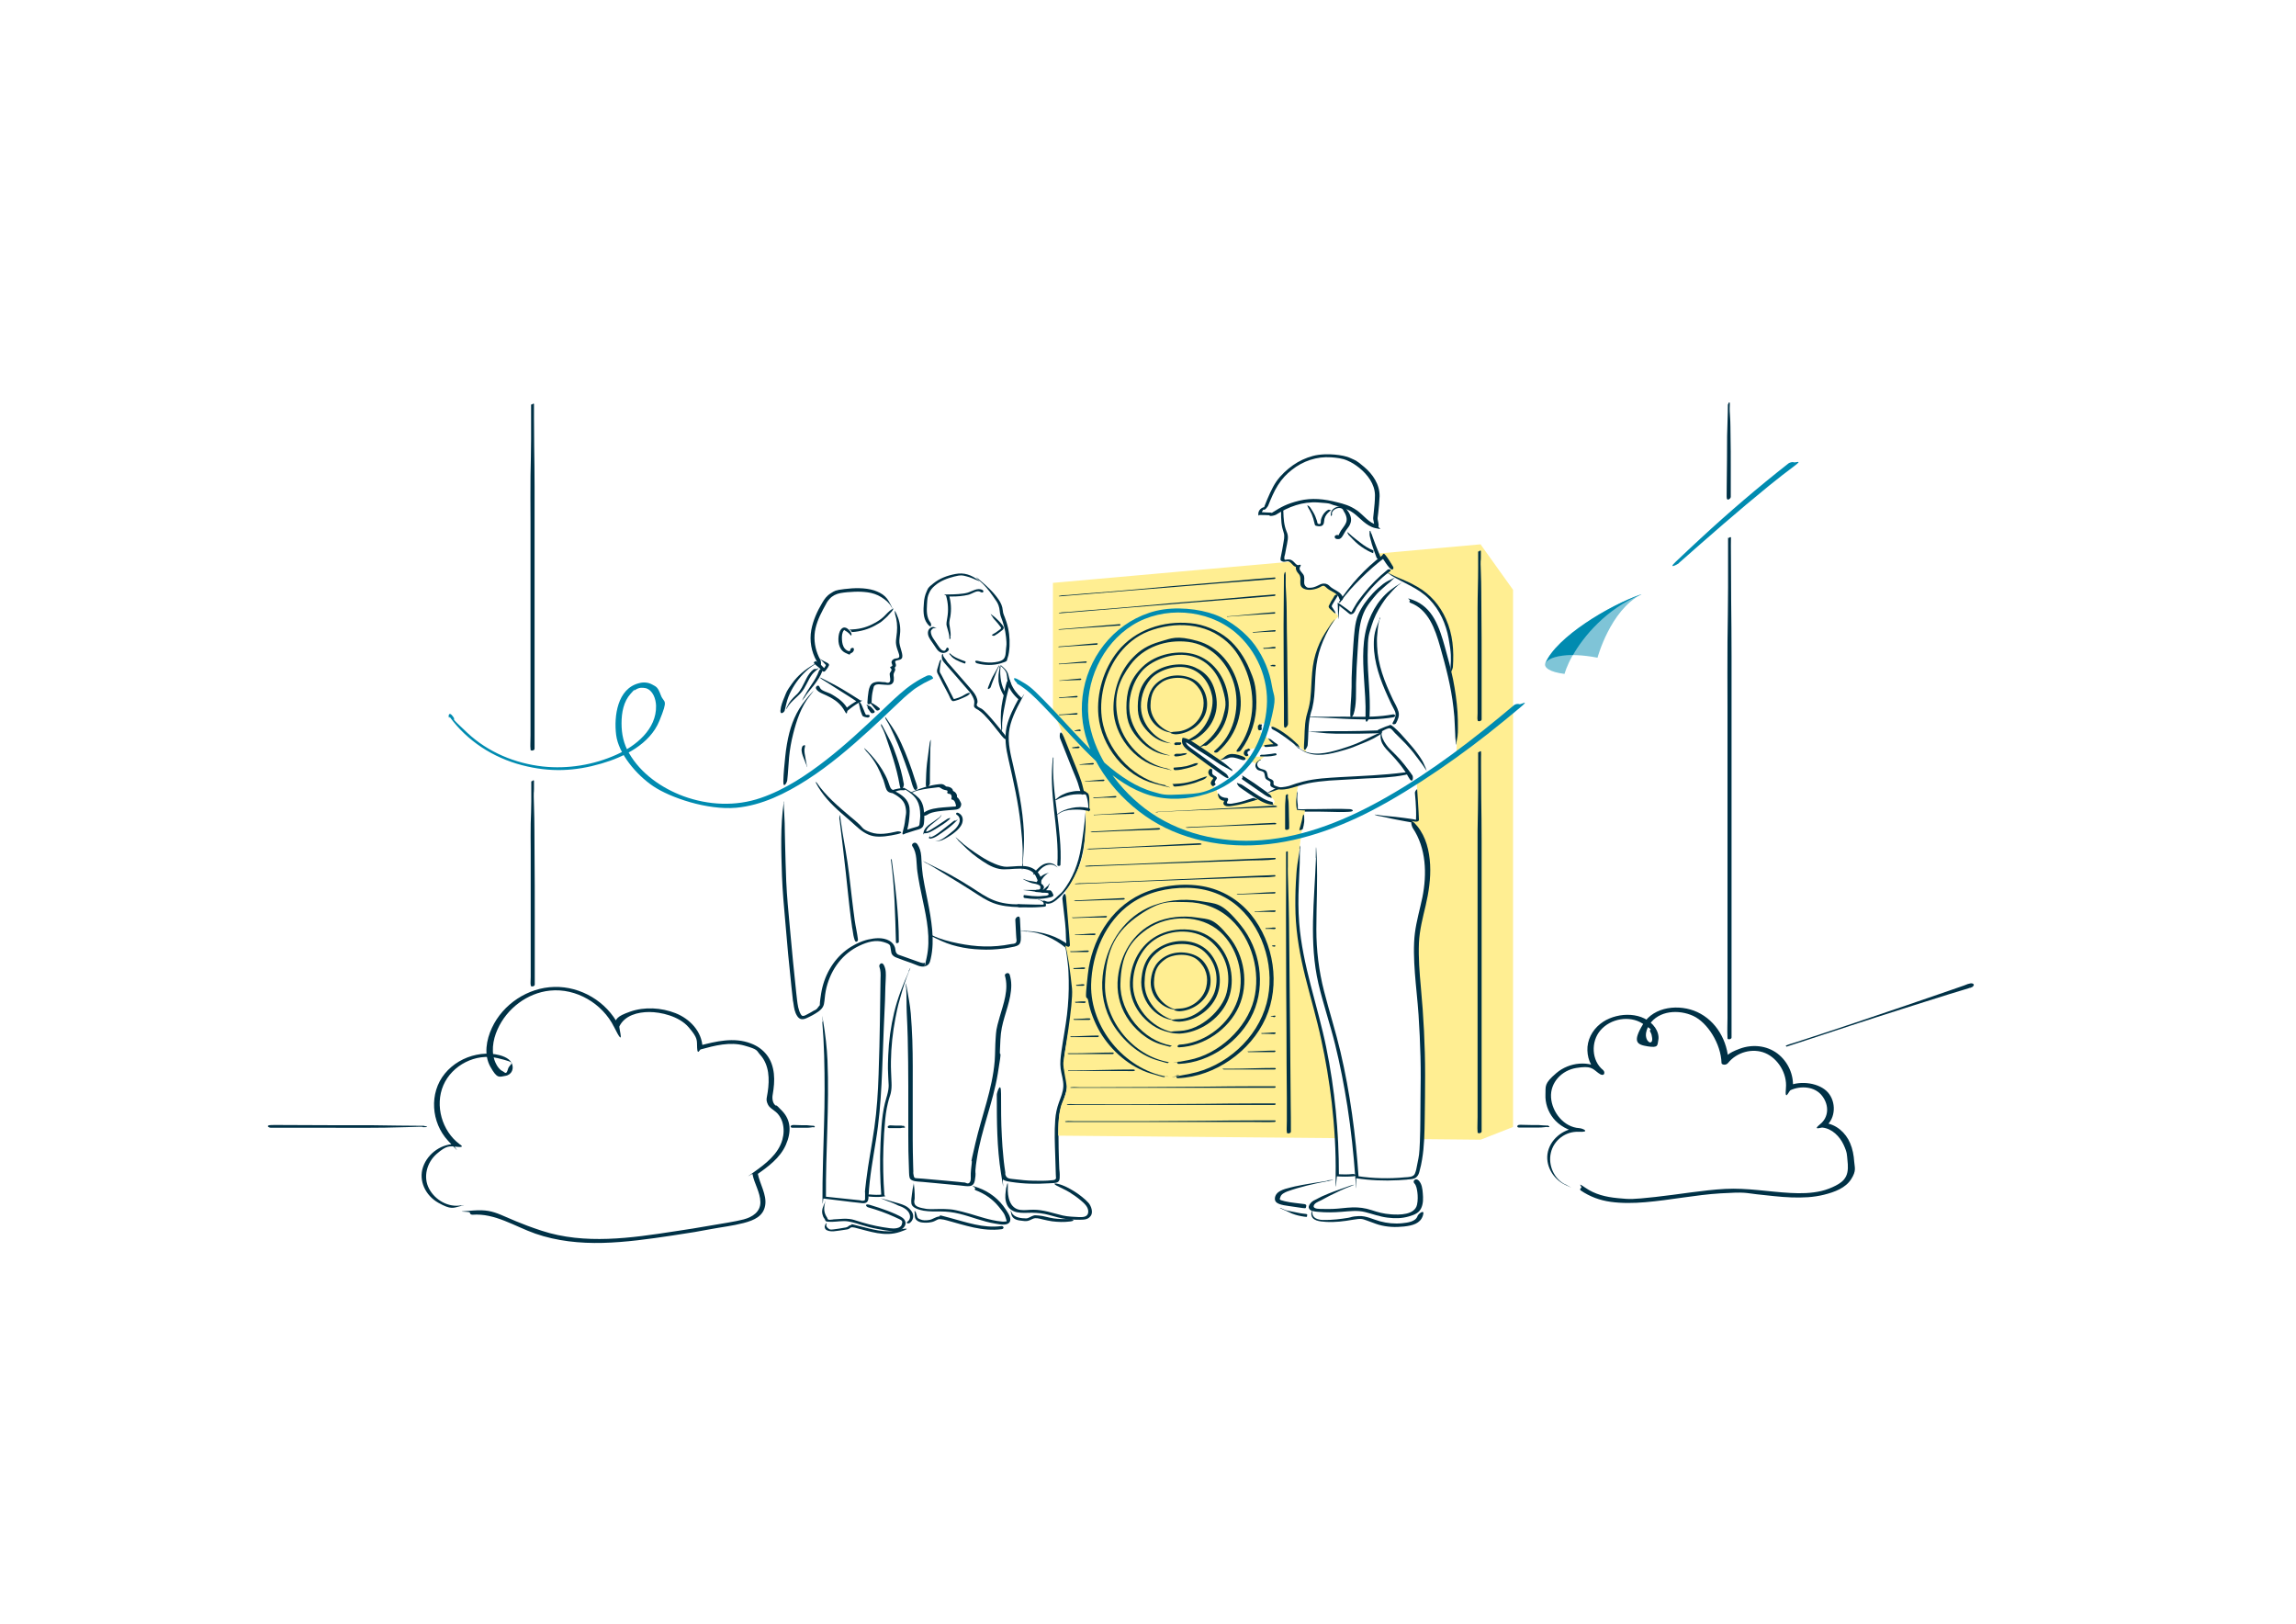 <?xml version="1.0" encoding="UTF-8"?> <svg xmlns="http://www.w3.org/2000/svg" version="1.1" viewBox="0 0 1190.6 841.9"><defs><style> .st0 { fill: #ffee92; } .st1 { fill: #003146; } .st2, .st3 { fill: #008bb0; } .st2, .st4 { opacity: .5; } </style></defs><g id="Layer_1"><path class="st3" d="M870.6,291.9c15.4-13.6,30.9-27.2,46.9-40.2,4.3-3.5,8.7-6.9,13.1-10.2s.4-1.5-.3-1.8-2,0-2.8.5c-15.7,12.3-31,25.4-45.7,39-4.3,4-8.6,8-12.9,12.1s1,1.3,1.7.7h0Z"></path><path class="st3" d="M233.2,371.7c9.1,12.5,22.5,21.1,37.4,25s27.8,3.1,41.2-.8c11.8-3.4,25.2-10.1,30.1-22.1s2.4-9,.8-13.3-2.3-4.4-4.5-5.6-4.6-1.3-6.8-.7c-11.3,2.8-13.1,17.2-11.9,26.8s10.3,20.6,19.2,26.6,28.1,12.5,43,11.2c13.3-1.2,25.7-7.4,36.8-14.5,11.7-7.5,22.3-16.6,32.5-25.9,4.3-3.9,8.5-7.9,12.7-11.9s6.1-5.8,9.4-8.4.3-.2.4-.3c.2-.2-.2.1.2-.2.8-.6,1.6-1.1,2.4-1.6,2-1.3,4-2.4,6.2-3.4s1.6-1,1.1-1.8-1.9-.8-2.6-.5c-5.2,2.4-9.8,5.6-14.1,9.4s-6.8,6.3-10.2,9.5c-9.1,8.6-18.2,17.1-28.1,24.8s-21.5,15.5-33.9,19.7c-13,4.5-27.2,3.8-40.1-.9-11.3-4.2-22.1-11.7-28.2-22.3-2.8-4.8-3.9-9.9-3.9-15.5s1.1-11.3,4.7-15.3,1.3-1.3,1.9-1.7.6-.4,1-.6.7-.4.8-.4c.3-.1.6-.2.9-.3s.5-.1.1,0c.2,0,.3,0,.5-.1s.3,0,.4,0c.3,0-.4,0,.1,0s1.5,0,2.2.2c3.7,1.1,5.2,5.6,5.3,9.1.3,12.2-10.5,20.9-20.6,25.4-11.8,5.3-25.2,7.5-38.1,6.1-14.4-1.6-28.4-7.4-39.1-17.4s-5.3-5.4-7.5-8.5-2.6,0-2,.7h0Z"></path><g><g class="st4"><path class="st3" d="M811.3,349.4s1-4,4.3-9.8c-16.5,0-20,7.9-4.3,9.8Z"></path></g><path class="st2" d="M801.4,343.9c1.4-3.2,11.1-6,27-2.9,0,0,6.5-24.4,22.6-32.8-16.6,5.7-44,22.2-49.7,35.7Z"></path><path class="st3" d="M851.1,308.2c-18.2,7.4-30.1,22-35.4,31.4-8.3,0-13.3,2-14.3,4.2,5.7-13.5,33.1-30,49.7-35.7Z"></path></g><path class="st1" d="M435.4,425.2c1.1,9.1,2.2,18.2,3.2,27.3s1.6,15.6,2.6,23.4.6,4.1.9,6.2.5,3.6,1.1,5.3,1.8.5,1.7-.3c-.4-3.3-1.2-6.6-1.7-10s-1-7.9-1.5-11.9c-.9-8.1-1.8-16.2-3.2-24.2s-1.9-10.7-2.6-16-.7-.2-.6.1h0Z"></path><path class="st1" d="M426.4,529.7c1,11.8,1.2,23.7,1.2,35.5,0,12-.5,23.9-.8,35.9s-.3,13.2-.3,19.9.3.4.5.4c4.9.6,9.8,1.2,14.7,1.8l3.7.4c.9.1,1.9.3,2.8.2,2.2-.3,2.1-2.1,2.2-3.9.5-9.6,2.3-19.1,3.8-28.6,3.2-19.4,3.2-39.1,4.1-58.7s.5-11.3.7-16.9c0-2.7.2-5.5.3-8.2s.2-4.7-.9-7-2.8-.3-2.4.7c.7,1.9.7,4,.6,6s0,4.6-.1,7c0,4.7-.2,9.4-.2,14.2-.1,9.5-.4,19-.7,28.5s-.9,18.6-2.2,27.8-3.1,18-4.2,27.1-.5,4.9-.6,7.4.3,3.1-.7,3.3-1.5-.1-2-.2l-2-.2c-5.4-.6-10.7-1.1-16.1-1.7l.5.4c-.2-23.7,1.8-47.3.8-71-.3-6.7-1.1-13.4-2.2-20s-.2,0-.2,0h0Z"></path><path class="st1" d="M471.4,503.4c-3.1,7-5.9,13.9-7.7,21.4s-2.8,14.8-3.1,22.3-.1,7.5,0,11.2.3,3.6.2,5.3-.6,3.8-1.2,5.7c-2.3,7.5-2.6,15.5-3,23.3-.4,9.1-.3,18.3.4,27.4l.7-.7c-2.2.3-4.4.2-6.5,0s-1.4,1.1-.3,1.1c2.3.2,4.7.3,7,0s.8-.3.7-.7c-.6-8.2-.8-16.4-.5-24.6s.4-7.9.7-11.9.7-7.5,1.6-11.2,1.1-3.5,1.5-5.2.5-3.7.4-5.6c-.1-3.7-.4-7.3-.3-11,.1-7.4.9-14.9,2.3-22.2s1.8-8.1,2.9-12,2.5-8.4,4.2-12.4-.3-.2-.3,0h0Z"></path><path class="st1" d="M427.8,623.4c-.9,1.9-1.9,4-1.3,6.2s.9,1.8,1.3,2.7,0,.5.3.7c.3.3.8.4,1.2.4,2.8.3,5.6-.3,8.4-.3s5.9,1,8.7,1.9,5.5,1.6,8.3,2.1,5.5,1.1,8.3,1.2,4.4-.4,5.8-2.1.8-3.6-.8-4.8-5.3-2.7-7.9-3.7-6-2.1-9-3-2.1,1-.8,1.3c4.6,1.3,9.1,2.9,13.5,4.9s4.4,1.9,3.8,4-4.1,2.2-6.1,1.9c-4.9-.6-9.7-1.6-14.4-3s-4.4-1.5-6.7-1.8-4.3,0-6.4.1-1.6.1-2.3.2-1.8.2-2.2,0-.5-.8-.6-1c-.3-.5-.6-.9-.8-1.4-1-2.1-.8-4.5-.2-6.6s0,0-.1,0h0Z"></path><path class="st1" d="M428.3,634.4c-.7.8-.9,2-.2,2.9s2.7,1.2,4.1,1.1c2-.2,3.9-.5,5.9-.8s1.4-.2,2.1-.5.7-.6,1.1-.7c.6-.2,1.3,0,2,.1,7.7,1.9,15.5,4.9,23.4,2.2s.2-1.4-.7-1.1c-6.8,2-13.7-.3-20.3-1.9s-3-1-4.4-.6-1,.5-1.5.8c-.7.5-1.6.6-2.4.7-1.7.3-3.4.6-5.2.8s-1.9.1-2.7-.5-1.3-1.4-.9-2.3-.3-.2-.4-.1h0Z"></path><path class="st1" d="M457.4,621.6c1.8.8,3.7,1.4,5.5,2.1s1.7.8,2.6,1.2,1.7.7,2.5,1c1.4.7,2.8,1.7,3.5,3.2s.5,3.2-.8,4.2.3,1.2,1,.8c1.3-.9,2-2.5,1.8-4.1s-1.6-3.2-3-4.2-3.9-1.8-5.9-2.3-4.7-1.4-7-2-.2,0,0,.1h0Z"></path><path class="st1" d="M488.2,422.1c-.2,1.3-1.6,2-2.5,2.7s-2.1,1.5-3.1,2.2c-1.6,1.1-3.3,2.5-3.7,4.6s.2.4.4.4c1.2.1,2.2-.2,3.2-.7s2.2-1.2,3.3-1.9c2.1-1.3,4.3-2.6,6.2-4.3s-.5-.7-.8-.5c-1.9,1.2-3.8,2.6-5.7,3.8s-1.9,1.2-2.9,1.8-1.9,1.1-3,1l.5.4c.3-2.2,2.2-3.5,3.8-4.8s2-1.6,3-2.5,1.3-1.3,1.3-2.3,0,0,0,0h0Z"></path><path class="st1" d="M482.4,432.6c-.1.5-.2.8-.5,1.3s-.2.3-.2.5c.1.5,1,.4,1.3.3,1.6-.3,2.9-1.2,4.2-2.1,2.9-2,5.8-4,8.3-6.5s.1-.4-.1-.6-.6,0-.9.2c-2.2,1.7-4.3,3.4-6.5,5.1s-2,1.5-3.1,2.2-1.1.6-1.8.9-.3.1-.4.2c-.3,0-.4,0-.5-.3s0-.7.1-1.1,0,0-.1,0h0Z"></path><path class="st1" d="M485.8,436c2,.2,3.7-.8,5.4-1.8s3.6-2.3,5.1-3.7,2.7-3,2.9-4.9-.6-3.2-2-4-1.8.5-1,.9c1.3.7,1.7,2.3,1.4,3.6s-1.5,3.1-2.8,4.2-2.6,2.2-4,3.2-3.1,2.4-5,2.4-.2.1,0,.1h0Z"></path><path class="st1" d="M480.4,447.5c4.1,2.2,8,4.8,12,7.2s8,4.9,11.9,7.4,6.9,4.6,10.8,6.1,8.6,2,13,2.1,1.6-1.3.3-1.4c-4.5,0-9-.5-13.2-2.2s-7.5-4.1-11.1-6.4-7.4-4.6-11.2-6.7-8.2-4.1-12.3-6.2-.4,0-.2.2h0Z"></path><path class="st1" d="M496.8,435.7c3.2,3.1,6.3,6.3,10,8.9s7.2,5.1,11.4,5.9c6.1,1.2,16.4-3.2,19.4,4.8s2.4.5,2.1-.4c-1.2-3-3.6-4.9-6.7-5.6s-7.3,0-10.9.1-9.5-2.8-13.5-5.4-8-5.3-11.4-8.5-.5,0-.3.2h0Z"></path><path class="st1" d="M530.8,456c1.1.6,2.3,1.1,3.5,1.6s2.4.5,3.5.9,1.8.7,1.7,1.5,0,.8-.3,1c-.3.3-1,.3-1.4.3s-.9.2-1,.6.4.6.7.6c1.3.1,3.1-.3,3.6-1.6s.2-1.1,0-1.6-.7-.9-1.2-1.2c-1.3-.7-2.6-.8-4-1.1s-1.7-.2-2.5-.4-1.7-.5-2.5-.8-.3,0-.1.1h0Z"></path><path class="st1" d="M531.7,461.6c2.4.2,4.8.7,7.2,1s2.4.2,3.6.3,1,0,1.2.5,0,.5-.3.7c-.7.4-1.7.3-2.5.4s-1.8.2-2.6.2c-2.1,0-4.1-.2-6.1-.5s-1.2,0-1.4.5.1.8.6.9c3.8.6,7.6.7,11.5,0s3.7-1.1,2.8-2.8-1.4-1.1-2.3-1.2-2.3-.1-3.5-.2c-2.7,0-5.4,0-8,0s-.2.2,0,.2h0Z"></path><path class="st1" d="M538.6,466.5c.7.2,1.4.5,2,1s.5.4.6.8,0,.3,0,.5.1.1-.2.2c-.6.1-1.3,0-1.9,0s-1.3,0-2,0c-2.7,0-5.3-.2-8-.2s-1.2.2-1.3.8.5.8,1,.8c3.4,0,6.8.2,10.2-.1s3.6,0,3.3-1.7-.6-1-1.1-1.3c-.8-.4-1.6-.7-2.5-.9s-.3.1-.1.2h0Z"></path><path class="st1" d="M547.8,449.1c-1.5-1.7-3.8-1.9-5.8-1.3s-4.2,2.7-5.7,4.6.1.6.4.7c.4,0,.9,0,1.1-.4,1.2-1.6,2.6-3.1,4.4-3.9s3.9-.8,5.4.4.3,0,.2-.1h0Z"></path><path class="st1" d="M543.6,452.6c-.6.2-1.2.3-1.8.6s-1.2.6-1.7,1-.6.4-.8.7-.5.5-.7.8c-.4.5-.7,1-1,1.6s.2.8.6.8,1-.2,1.2-.6.5-1,.8-1.4.6-.9,1-1.4.7-.7,1.1-1.1.9-.7,1.4-1,0-.2,0-.1h0Z"></path><path class="st1" d="M544.2,458.1c-.3.4-.5.7-.8,1.1s-.4.3-.6.5-.3.3-.5.5c-.7.6-1.4,1.2-2.1,1.7s-.2.7.1.8.9,0,1.2-.2c.7-.6,1.3-1.3,1.8-2s.2-.3.3-.5.1-.2.1-.3,0,0,0-.1,0,0,0-.1c.2-.4.4-.8.6-1.2s-.2-.1-.3,0h0Z"></path><path class="st1" d="M562.8,422.3c-.4,4.7-1,9.3-1.7,13.9s-1.4,8.4-2.8,12.4c-1.3,3.9-3.1,7.6-5.4,11s-2.6,3.3-4.1,4.7-3.9,4-6.3,3-1.6.4-.9.8c2.9,1.5,5.8-1,7.8-2.9s4.8-5.1,6.5-8.1c3.7-6.3,5.6-13.6,6.5-20.9s.4-9.3.6-13.9-.2,0-.2,0h0Z"></path><path class="st1" d="M483,485.4c3.5,1.7,6.9,3.4,10.6,4.5s7.8,1.9,11.8,2.2,7.9.4,11.9,0,4.1-.4,6.1-.8,3.6-.5,4.9-1.5,1.1-3.7,1-5.5c-.1-2.6-.3-5.2-.4-7.8s-2.5-.7-2.4.4c.1,2.6.3,5.2.4,7.8s.5,3,0,3.9-2,.7-2.8.9c-4.5.9-9,1.3-13.6,1.2s-9.1-.7-13.6-1.6-9.2-2.1-13.4-4.1-.7.2-.4.3h0Z"></path><path class="st1" d="M532.4,482.9c7.4.4,14.4,3.8,20.1,8.4s1.5.3,1.9-.2c1.2-1.3.9-3.1.8-4.8,0-2.3-.2-4.7-.4-7-.4-4.6-.8-9.2-1.7-13.7s-2.3-.6-2.2.4c.4,4.1,1,8.2,1.4,12.3s.3,4,.4,6.1,0,1.9.1,2.9.3,2.4-.3,3.1l1.9-.2c-6.3-5-14-7.2-22-7.5s-.3.2,0,.3h0Z"></path><path class="st1" d="M469.9,512.2c.3,4.3.1,8.6.3,12.9s.4,8.5.5,12.8c.2,8.5.3,17.1.3,25.6,0,8.5,0,16.9,0,25.4s.1,8.5.2,12.8.1,4.3.2,6.4.1,3.2,1.7,3.9,3.8.6,5.5.8,4.3.4,6.4.6c4.2.4,8.4.8,12.6,1.2s7.2,1.4,7.9-2.6.2-3.5.3-5.2.4-3.8.7-5.7c2.3-15.1,8.4-29.3,10.9-44.4s.9-7.8,1.1-11.7.2-8.2,1-12.2c1.5-7.4,4.9-14.4,4.9-22,0-1.9-.3-3.7-.8-5.4s-2.8-.6-2.5.4c2.1,7.2-.7,14.5-2.7,21.4s-1.8,7.3-2.1,11.1-.2,7.9-.5,11.8c-1.2,14.6-6.7,28.4-10,42.6s-1.5,6.9-1.9,10.4-.4,3.5-.5,5.2.3,3.8-.6,4.8-1.9.1-2.5,0c-1,0-2-.2-3-.3-2.1-.2-4.3-.4-6.4-.6-4.1-.4-8.3-.7-12.4-1.1s-4.3.2-4.7-1.6-.1-1.8-.2-2.6,0-2.3-.1-3.5c-.1-4.1-.2-8.2-.2-12.3,0-8.2,0-16.5,0-24.7,0-9,.1-18.1-.2-27.1-.2-4.6-.4-9.2-.8-13.8s-1.3-9-2.1-13.6-.4-.1-.4,0h0Z"></path><path class="st1" d="M552.2,490.1c.8,3,1.1,6.2,1.5,9.4s.4,5.9.5,8.9c.1,5.9-.2,11.8-.9,17.7s-2,12.6-2.9,19c-.4,3-.8,6-.4,9s1.5,5.9,1.4,9-1.3,5.7-2.3,8.5-1.7,5.8-1.9,8.9c-.5,6.3-.2,12.6,0,18.9s.2,6.4.3,9.6.2,1.5,0,2.1-1.1.8-1.9.8c-1.7.2-3.3.3-5,.3-3.2,0-6.4,0-9.6-.3s-3.2-.3-4.7-.5-3.7-.1-4.5-1.4-.4-1.5-.5-2.2-.3-1.8-.4-2.7c-.2-1.8-.5-3.6-.6-5.3-.4-3.6-.6-7.1-.8-10.7-.4-7.3-.4-14.7-.4-22s-2.2-.6-2.2.4c0,13.7,0,27.4,2.2,41s.3,2.3,1.2,3.1,2.7,1,4,1.2c3.3.5,6.6.8,9.8.9s6.7,0,10.1-.2,5.2,0,5.3-2.8-.1-3.1-.2-4.7-.1-3.6-.2-5.4c-.1-3.5-.2-6.9-.2-10.4s-.1-6.7.2-10.1,1.1-6.3,2.2-9.3,2.1-5.7,2-8.8-1.4-6.3-1.6-9.6.5-6.8,1.1-10.1,1.2-6.7,1.8-10.1c1.1-6.9,1.9-13.9,1.9-20.9s-.3-6.8-.8-10.2-1.7-7.3-2.8-11-.6-.1-.5,0h0Z"></path><path class="st1" d="M473.8,613.8c-.4,1.7-.7,3.5-.9,5.3s-.5,3.2-.3,4.8c.3,2.5,4.3,3.4,6.3,3.8,3,.5,6,.4,9,.4s6.4.4,9.6,1.2c6.2,1.5,12.2,4.1,18.6,5.1,2,.3,6,1.3,7.4-.7s-1-5.1-2-6.7c-3.4-5.2-8.4-9.1-14.2-11.2s-1.2-.1-1.6.3-.3.8.2,1c4.6,1.7,8.8,4.6,11.9,8.4s3.1,4,3.8,6.2.4,1.4-.5,1.6-1.3,0-1.8,0c-1.5-.1-3-.4-4.5-.7-5.4-1.1-10.5-3.1-15.9-4.4s-5.1-1.1-7.8-1.3-5.3,0-8,0-3.1-.2-4.7-.5-3.6-.9-4.1-2.2,0-2,0-2.9,0-1.4,0-2.1c0-1.7-.2-3.5-.4-5.2s-.1,0-.1,0h0Z"></path><path class="st1" d="M474.2,628.2c.4,1.5-.3,3.2,1.1,4.4s2.6,1.2,3.9,1.3,3.8,0,5.4-.8,1.9-1.1,3.1-1,2.1.3,3.2.6c9.3,2.5,18.6,5.9,28.5,4.6,1.5-.2,1.2-1.8-.3-1.6-9.1,1.2-18-2-26.6-4.3s-3.6-.9-5.5-.7-3.3,1.5-5.1,1.8-3.3.3-4.7-.3-1.3-.7-1.6-1.4-.4-1.8-.9-2.6-.5,0-.5.1h0Z"></path><path class="st1" d="M521.8,615.5c-.3,2.5-.8,4.9-.2,7.4s1.8,4,3.9,5,5.1,1,7.6.9,5.8,0,8.7.6,6,1.7,9.1,2.3,6,.7,9,.7,4.4-.3,5.7-2,.4-5-1.2-6.8-4.7-4.3-7.3-5.9-5.5-3.2-8.5-3.9-1.5.5-.7.9c2.2,1.2,4.5,2.1,6.6,3.4s4.1,2.7,6,4.3,4.1,3.6,3.8,6.2-3.2,2.5-5.2,2.4-5.3-.2-8-.8-5.1-1.4-7.7-2-5-1-7.5-1-4.5.4-6.8.1c-5.6-.7-6.7-7-6.5-11.7s-.7-.3-.7,0h0Z"></path><path class="st1" d="M524.3,628.9c.3,2.6,2.2,3.6,4.6,3.9s2.7.4,4,.2,2.5-1.3,3.9-1.4,2.8.4,4.2.7,3,.7,4.5.9c3.1.4,6.2.5,9.4.1s1.2-1.4,0-1.3c-2.8.1-5.7.1-8.5-.3s-5.2-1.3-7.8-1.5-2.1-.1-3.1.2-2.2,1.3-3.4,1.3c-2.4,0-6.2-.4-7.4-2.9s-.4,0-.4,0h0Z"></path><path class="st1" d="M492.8,330.5c.4-1.7,0-3.2-.2-4.9s-.4-2-.3-3.1.3-1.9.5-2.8c.6-3.7.4-7.5-.7-11.1l-.9.7c2.9,0,5.9,0,8.8-.5s2.7-.6,3.9-1.1,3-1.7,4.5-.8,2-.5,1.1-1c-2.6-1.4-5.4.7-7.8,1.4s-6.8.9-10.2.9-1.1.2-.9.7c1.1,3.8,1.3,7.6.6,11.5s-.4,3.4,0,5.1,1.1,3.3,1.1,5.1.6.2.7,0h0Z"></path><path class="st1" d="M722.6,299.8c-1.9.9-3.7,1.7-5.4,3s-3.7,3.1-5.3,4.8c-3.1,3.3-5.8,7-7.6,11.1s-2.1,10.3-2.5,15.4-.7,11.5-.9,17.3c0,3.2,0,6.4-.2,9.6s-.5,6.2-.5,9.4,1.5.4,1.7-.1c1.6-5,1.2-10.7,1.3-15.9s.4-11.3.8-16.9.5-10.9,1.9-16.1,3.6-8.1,6.4-11.5,3.4-3.7,5.3-5.4,1.8-1.6,2.7-2.3,1.7-1.7,2.6-2.4,0-.2-.1-.1h0Z"></path><path class="st1" d="M726.4,302.3c-3.9,2.3-7.3,4.8-10.2,8.3s-4.7,6.9-6.3,10.9c-3.7,9.6-3.2,20.2-2.6,30.2.4,6.4,1,12.9.8,19.4s2.1.9,2.1,0c.6-10.6-1.1-21.1-1-31.6s.6-10.1,2-15c1.2-4,3.1-7.8,5.4-11.3s2.8-3.9,4.4-5.7,3.3-3.7,5.4-5.1,0-.1-.1,0h0Z"></path><path class="st1" d="M680.9,371.9c13.8.3,27.9,2.3,41.6,0,1.4-.2,1.2-1.8-.3-1.5-6.8,1.3-13.7,1.3-20.5,1.2s-13.9.1-20.8,0-.4.3,0,.3h0Z"></path><path class="st1" d="M679.8,379.5c2.8.1,5.5.5,8.3.7s5.8.2,8.6.2c5.7,0,11.4,0,17.1-.2s1.9-1.6.3-1.5c-5.7.2-11.4.4-17.1.4s-5.6,0-8.4,0-5.8.3-8.8.2-.2.1,0,.1h0Z"></path><path class="st1" d="M672.3,410.9c0,1.7-.2,3.3-.5,4.9s-.4,1.6-.5,2.5-.3,1.3,0,1.8c.5.9,2.1.7,2.9.7,1.7,0,3.5,0,5.2,0,3.3,0,6.6,0,9.9.1s6.8.2,10.2,0,1.8-1.4.3-1.4c-5.9-.3-11.8,0-17.6,0s-2.8,0-4.2,0-3.1.2-4.5,0-.4,0-.5-.4,0-.9,0-1.2c0-.6-.1-1.3-.2-1.9-.2-1.7-.1-3.4,0-5.1s-.2-.1-.2,0h0Z"></path><path class="st1" d="M714.1,422.9c3.3.5,6.5,1.4,9.8,2s6.6,1.3,9.9,1.8,2.7,0,3.1-1.3.1-1.5.1-2.1,0-1.7,0-2.5c0-3.4-.2-6.8-.5-10.2s-2.9-.8-2.8.5c.3,2.9.5,5.8.6,8.7s0,2.8,0,4.2-.1,1.1,0,1.1c.5,0,.6,0,.3-.1h-.6c-.7-.2-1.4-.3-2.1-.4-2.8-.4-5.7-.8-8.5-1.1s-6.1-.5-9.1-1-.5.3-.2.3h0Z"></path></g><g id="Layer_3"><g><path class="st0" d="M687.5,545.5c-1.8-10.1-14.2-50.6-15.5-71.1-1.3-20.5,4.7-54.2,4.7-54.2-1.5,0-4.1-.3-4.1-.3-1.4-4.9.7-13.2.7-13.2-1.3.4-8.7,2.1-9.8,2-1.1-.1-6.4,3.2-6.4,3.2,1.1.8,4.9,2.9,3.5,4.5-1.5,1.6-7.1-3.5-8.4-2.9s-11.7,3.6-15.1,4c-3.4.4-.8-2.7-.5-3.1.3-.4-2.7.5-4.3-1.4-1.6-1.9-.9-3.7-1.9-4.3-2.8-1.7-1-4.4-.5-5.3.5-.9-1.3-1.1-2.3-2.4s1.6-3.5,1.6-3.5c0,0-10.2-7.5-11.6-8.5-1.4-1.1-3.4-3.9-3.1-4.8.3-.9,2.6.8,3.8,1.3,1.2.5,14,9.5,14,9.5.5-.9,5.8-3.5,8.6-3,2.8.5,10.7,4,10.7,4,.4-.8,4.3-4,4.3-4-5.4.9-9.4-.3-10-1.2-.6-.9,1.3-2,3.4-2.6,2.1-.7,12.3-2.1,12.3-2.1,0,0-4.1-3.4-6.5-5.1-2.4-1.8-2.8-5.6-.5-5.9s7.9,3.7,10.3,5c2.4,1.3,12.2,9.9,12.2,9.9,0,0,.4-7,.3-10.1,0-3.1,1.6-10.8,2.2-12.9s1.2-9.4,1.8-18.4,5.5-19,7.7-22.7c2.1-3.7,5-6.4,5-6.4,0,0-2.9-2.9-3.9-4.1s1.5-4.3,1.5-4.3l2.4-3.4s-2.2-1.4-3.1-1.9c-.9-.5-3.1-2.4-4.2-2.7-1.1-.3-1.9.5-3.1,1.1-1.2.6-3.5,1-6.2.7s-2-3.4-2-4.5c0-1.2-.6-2.5-1.9-4.1-1.3-1.6-.2-2.7-3.2-4.5-.3-.2-.5-.4-.8-.6l-123.6,11v67.5c5.1,8.4,6.1,16.1,7.5,18.1,2,2.9,8.7,23.4,8.7,23.4,0,0,.9.5,1.6,1.1s.8,7.7.8,7.7l-1.7.2s.5,6.6-.7,18.5-9.7,23.5-9.7,23.5c0,0,2.3,25.7,2.3,27.7,0,2-2.4.3-2.4.3,1.3,3.9,2.7,14.5,3.5,22.4.7,7.9-4.3,35.7-4.5,38.3-.2,2.6,1.5,9.7,1.7,12.1,0,0,.6,2.4-2.2,8.5-2,4.2-2.2,12.6-2.2,17.3l145.1,1.3c-1-11.3-4.7-36.2-6.2-44.5Z"></path><path class="st0" d="M767.9,282.2l-53.4,4.8,1.5,2.8s.8-1,2-1.1c0,0,3.9,5,4,5.6s-2.9,2.5-2.9,2.5c0,0,3.3,1.9,14.6,7.5,11.3,5.6,15.4,16.9,17.8,23.9,2.4,7,.6,23.3.6,23.3,0,0,2.4,13.7,2.8,17.9.4,4.2.6,18.9.4,20.7s-20.7,15-20.7,15c0,0,1.2,17.7,1.2,19.8,0,2-3.8.7-3.8.7,5.8,7,7.9,18.6,8.4,24.9.6,6.2-3.3,29-5.4,33.9-2.1,4.9.8,29.3,2.2,46.1,1.1,14,.4,48.7,0,60.1l30.6.3,16.8-6.6v-278.5l-16.8-23.5Z"></path></g><path class="st1" d="M766.5,390c0,1.8,0,3.5,0,5.3,0,4.8,0,9.6,0,14.3,0,7.1-.2,14.2-.3,21.2,0,8.6,0,17.3,0,25.9s0,18.9,0,28.3,0,19.1,0,28.6,0,17.8,0,26.7c0,7.5,0,15,0,22.5s0,10.8,0,16.2-.2,5.1,0,7.7,0,.2,0,.3c0,.9,2.1.6,2.1-.4,0-1.8,0-3.5,0-5.3,0-4.8,0-9.6,0-14.3,0-7.1,0-14.1,0-21.2s0-17.2,0-25.9c0-9.4,0-18.9,0-28.3s0-19.1,0-28.6c0-8.9,0-17.8,0-26.7s-.1-15-.2-22.5,0-10.8-.1-16.2c0-1.7,0-3.3,0-5s.1-1.8,0-2.6,0-.2,0-.3c0-.4-.9-.2-.9.2h0Z"></path><path class="st1" d="M666.9,441.7c0,4.9,0,9.7,0,14.6,0,11.6-.1,23.1,0,34.7,0,14,.1,27.9.2,41.9,0,12.1.1,24.3.2,36.4,0,4,0,7.9,0,11.9s-.2,3.8,0,5.7,0,.2,0,.2c0,.9,2.1.6,2.1-.4,0-4.8,0-9.7-.1-14.5-.1-11.5-.2-23.1-.3-34.6-.1-14-.3-27.9-.4-41.9s-.2-24.3-.6-36.4-.1-7.9-.2-11.9v-3.7c0-.6,0-1.3,0-1.9s0-.2,0-.2c0-.4-.9-.2-.9.2h0Z"></path><path class="st1" d="M666.7,412.3c0,2-.3,3.9-.3,5.8,0,3.2,0,6.3,0,9.5s0,1.5,0,2.2,2.1.6,2.1-.4c0-1.9,0-3.9-.1-5.8s0-3.3-.1-4.9,0-2.9-.3-4.3-.1-1.4-.1-2.2-.9-.3-.9,0h0Z"></path><path class="st1" d="M665.8,298.2c0,8.8-.2,17.5-.2,26.3,0,13.9.1,27.9.2,41.8,0,3.2,0,6.4,0,9.5s2.1.6,2.1-.4c0-8.7-.2-17.5-.3-26.2,0-7.5-.2-14.9-.3-22.4s0-12.9-.4-19.3-.1-6.3-.2-9.5-.9-.2-.9.2h0Z"></path><path class="st1" d="M766.5,285.9c0,2.9,0,5.8,0,8.7,0,7-.3,13.9-.3,20.9,0,8.4,0,16.8,0,25.3s0,14.6,0,21.8c0,2.4,0,4.8,0,7.2s-.2,2.4,0,3.4,0,.1,0,.2c0,.9,2.1.6,2.1-.4,0-2.9,0-5.8,0-8.7,0-7,0-13.9,0-20.9s0-16.8-.1-25.2,0-14.5-.3-21.8,0-4.8,0-7.1v-2.2c0-.3,0-.9,0-1.2s0-.1,0-.2c0-.4-.9-.2-.9.2h0Z"></path><path class="st1" d="M896.1,278.8c0,2.3,0,4.7,0,7,0,6.3,0,12.6,0,18.8,0,9.4-.2,18.7-.3,28.1s0,22.6,0,34,0,25,0,37.4c0,12.5,0,25,0,37.5,0,11.7,0,23.5,0,35.2s0,19.7,0,29.6,0,14.3,0,21.4c0,3.3-.2,6.7,0,10.1s0,.3,0,.4c0,.9,2.1.6,2.1-.4,0-2.3,0-4.7,0-7,0-6.3,0-12.5,0-18.8,0-9.3,0-18.7,0-28,0-11.3,0-22.6,0-33.9s0-25,0-37.4c0-12.5,0-25,0-37.5,0-11.7,0-23.5,0-35.2,0-9.8-.1-19.7-.2-29.5s0-14.3-.1-21.4,0-6.7,0-10.1,0-.3,0-.4c0-.4-.9-.2-.9.2h0Z"></path><path class="st1" d="M896,209.7c0,5.4-.3,10.9-.4,16.3,0,8.7-.1,17.3-.2,26s0,4,0,6,2.1.6,2.1-.4c0-5.4,0-10.8,0-16.2s0-9.3-.1-13.9,0-8-.3-12-.1-4-.1-6-.9-.2-.9.2h0Z"></path><path class="st1" d="M275.5,405.1c0,3.5,0,7,0,10.5,0,3.8-.2,7.6-.3,11.4s0,9.3,0,13.9c0,10.2,0,20.4,0,30.6s0,17.6,0,26.4,0,5.8,0,8.6-.2,2.9,0,4.2,0,.1,0,.2c0,.9,2.1.6,2.1-.4,0-3.5,0-7,0-10.5,0-8.4,0-16.8,0-25.3,0-10.2,0-20.4-.1-30.6s0-17.6-.3-26.4,0-5.8,0-8.6v-2.7c0-.4,0-1,0-1.4s0-.1,0-.2c0-.4-.9-.2-.9.2h0Z"></path><path class="st1" d="M275.4,209.7c0,1.6,0,3.2,0,4.8,0,4.3,0,8.7,0,13,0,6.4-.2,12.8-.3,19.2s0,15.7,0,23.5,0,17.1,0,25.7c0,8.7,0,17.3,0,26s0,16.1,0,24.2c0,6.8,0,13.7,0,20.5s0,9.8,0,14.7-.2,4.7,0,7,0,.2,0,.3c0,.9,2.1.6,2.1-.4,0-1.6,0-3.2,0-4.8,0-4.3,0-8.7,0-13,0-6.4,0-12.8,0-19.2,0-7.8,0-15.7,0-23.5,0-8.5,0-17.1,0-25.6s0-17.3,0-26,0-16.1,0-24.1c0-6.8-.1-13.6-.2-20.5s0-9.8-.1-14.7v-4.6c0-.8,0-1.6,0-2.4s0-.2,0-.3c0-.4-.9-.2-.9.2h0Z"></path><path class="st1" d="M220,583.7c-8.9,0-17.9-.2-26.8-.3-14.2,0-28.5,0-42.7-.1s-6.5,0-9.7,0-1.7,1.4-.3,1.4c9,0,17.9,0,26.9,0,14.3,0,28.5.2,42.8-.3s6.5,0,9.7,0,.7-.6.1-.6h0Z"></path><path class="st1" d="M422.2,583.7c-1.2,0-2.5-.2-3.7-.3-2,0-4,0-5.9-.1s-.9,0-1.4,0-1.1.2-1.2.7.5.7.9.7c1.3,0,2.5,0,3.8,0s2.1,0,3.2,0,2,0,2.9-.2.9,0,1.3,0,.7-.6.1-.6h0Z"></path><path class="st1" d="M468.8,583.7c-.2,0-.5,0-.7,0s.2,0,0,0-.1,0-.1,0c-.2,0-.3,0-.5-.1-.3,0-.7,0-1.1,0-1.3,0-2.6,0-4-.1s-.6,0-.9,0c-.4,0-1.1.2-1.2.7s.5.7.9.7c.8,0,1.7,0,2.5,0s1.4,0,2.2,0,1.4,0,2.1-.2,0,0,0,0c0,0,.1,0,.2,0h.3c0,0,.2,0,.3,0,.2,0,.5,0,.5-.3s-.2-.3-.4-.3h0Z"></path><path class="st1" d="M802.9,583.6c-1.7,0-3.3-.2-5-.3-2.7,0-5.3,0-8-.1s-1.3,0-1.9,0-1.1.2-1.2.7.5.7.9.7c1.7,0,3.4,0,5.1,0s2.9,0,4.3,0,2.6,0,3.9-.2,1.2,0,1.9,0,.7-.6.1-.6h0Z"></path><path class="st1" d="M608.2,379.9c-6.3-1.5-11.7-7.6-11.6-14.1s2.1-9.4,5.9-12.1,12.3-3.5,16.8.5,5.6,9,4.4,14c-1.4,6-7.3,10.8-13.5,11.1s-1.7,1.5-.3,1.4c6-.3,12.1-4.1,14.7-9.6s1.3-12.1-2.6-16.5-12.3-5.7-18.2-3-8.2,7.3-8.8,12.7c-.4,3.7.6,7.3,2.9,10.2s6.1,5.3,10.3,5.4.1,0,0,0h0Z"></path><path class="st1" d="M612.5,385.1c0-.1-.2-.2-.4-.2-.2,0-.4,0-.6,0s-.3,0-.4,0h.2c-.2,0-.4,0-.6,0h.2c-.3,0-.6,0-.8,0s-.6,0-.8.2-.4.3-.4.5c0,.5.5.7.9.7s.5,0,.8-.1.3,0,.5,0,.4,0,.5,0,.4,0,.6-.2.2-.2.3-.3,0-.3,0-.4h0Z"></path><path class="st1" d="M607.4,385.4c-7.9-1.7-14.5-8.9-15.6-16.8-.8-5.7,1.1-12.2,4.9-16.6s12.8-7.6,19.7-5.6,10.7,7.8,12.1,14.2-2.3,17.2-10,21.6.4,1.5,1.3,1c7.4-4.3,12.1-12.2,11-20.9s-4.8-13.4-11.2-16.3-16.4-1.6-22.3,3.4-7.2,10.5-7.3,16.7,1.9,9.7,5.2,13.2,7.4,5.8,12.3,6.1.1,0,0,0h0Z"></path><path class="st1" d="M615,390.6c-.5-.2-1,0-1.5,0s-.8.2-1.2.2-.4,0-.6,0c0,0,0,0-.1,0,0,0,0,0,0,0,0,0-.2,0-.3,0-.4,0-.8,0-1.2,0s-1.1.2-1.2.7.5.7.9.7c.9,0,1.9-.2,2.8-.4s.9-.2,1.3-.3,1.1-.2,1.4-.7,0-.3-.2-.4h0Z"></path><path class="st1" d="M606.5,391.6c-10.2-2-18.9-11.2-20.6-21.4-1.2-7.4,1.1-15.8,5.8-21.7s15.8-10.4,24.9-8.6,14.8,8.6,17.3,16.9,1.6,9.7.4,14.5-5.2,10.7-10,14.3-.2.8.2,1,1.1,0,1.5-.3c4.4-3.3,7.9-7.8,9.7-13s1.8-9.8.7-14.6c-1.9-8.6-7.7-16.4-16.3-19.2s-20.6-.6-27.6,6.2-8.4,13.5-8.4,21.3,2.7,12.2,6.8,16.7,9.6,7.5,15.7,8,.1,0,0,0h0Z"></path><path class="st1" d="M620.9,395.7c-.9-.2-1.9.3-2.7.6s-1.9.6-2.9.9c-1.8.4-3.6.6-5.5.7s-1.1.2-1.2.7.5.7.9.7c2,0,4.1-.5,6.1-1s2-.6,3-.9,2.2-.6,2.5-1.4-.1-.2-.2-.3h0Z"></path><path class="st1" d="M605.5,398.5c-12.7-2.3-23.5-13.6-25.9-26.1s1-20,6.5-27.6c6.9-9.4,18.7-13.4,30.1-12,11.1,1.4,19.4,9.6,23.1,19.9s2.1,24.1-6,33.2c-1.1,1.2-2.2,2.3-3.4,3.3s1,1.3,1.6.7c5.2-4.5,9.1-10.5,10.8-17.2s1.3-11.7-.2-17.4c-2.8-10.7-10.3-20-21.2-23s-13.3-1.4-19.5.4-10.2,4.3-14,8.3c-6.8,7-10.2,17.2-10,26.9.4,13.2,10.5,26.5,23.4,29.8s3.1.6,4.6.7.1,0,0,0h0Z"></path><path class="st1" d="M625.3,402.7c.3.1.3.1.2,0,0,0-.1,0-.2,0-.3,0-.6,0-.9.2-.7.2-1.4.5-2,.7-1.4.6-2.9,1.1-4.4,1.5-2.7.8-5.5,1.2-8.4,1.3s-1.1.2-1.2.7.5.7.9.7c2.8-.1,5.6-.7,8.4-1.4s2.8-.9,4.2-1.4,2.9-.9,3.7-2-.1-.3-.3-.3h0Z"></path><path class="st1" d="M604.3,407.1c-15.5-2.7-28.5-16-32.2-31-2.8-11.3,0-24.3,6.1-34,3.2-5.1,7.5-9.5,12.8-12.6s13.4-5.3,20.6-5.4,14.4,1.5,20.5,5.5,9.3,8.4,12.2,14c6.4,12.4,7.1,27.6.5,40-1,1.8-2.1,3.5-3.3,5.1s1.4,1.1,1.9.4c5.4-7.3,8.2-16,8.1-25.1s-1.4-11.9-3.7-17.4-6.2-11.5-11.2-15.6-12.2-7.3-19.3-7.9c-14.1-1.4-28.7,3.4-37.7,14.6-7.3,9.1-11.1,21.8-10,33.4,1.5,15.7,13.6,31.2,29.1,35.2s3.7.7,5.6.9.1,0,0,0h0Z"></path><path class="st1" d="M610,523.5c-6.3-1.5-11.7-7.6-11.6-14.1s2.1-9.4,5.9-12.1,12.3-3.5,16.8.5,5.6,9,4.4,14c-1.4,6-7.3,10.8-13.5,11.1s-1.7,1.5-.3,1.4c6-.3,12.1-4.1,14.7-9.6s1.3-12.1-2.6-16.5-12.3-5.7-18.2-3-8.2,7.3-8.8,12.7c-.4,3.7.6,7.3,2.9,10.2s6.1,5.3,10.3,5.4.1,0,0,0h0Z"></path><path class="st1" d="M609.3,529c-8.7-1.8-15.9-10.4-15.8-19.4s2.9-13.3,8.2-17.1,16.7-4.7,22.7.8,7.5,12.9,5.8,19.8-9.9,14.8-18.3,15.2-1.7,1.5-.3,1.4c8-.4,15.9-5.7,19.2-13s1.8-16.5-3.4-22.6c-5.8-6.8-16.1-7.8-24-4.1s-10.8,10-11.5,17.3c-1.1,10.4,6.5,20.9,17.3,21.7s.1,0,0,0h0Z"></path><path class="st1" d="M608.4,535.2c-11.7-2.2-21.3-13.8-20.9-25.7.2-8.5,4-17.3,11.1-22.2,8.7-5.9,22-6,29.9,1.3s9.8,17,7.6,26-13.2,19.4-24.2,19.9-1.7,1.5-.3,1.4c10.3-.5,20.5-7.3,24.8-16.6s2.5-21.2-4.1-29.1c-3.4-4.1-8.2-7-13.5-7.9-5.8-1-12.2-.3-17.5,2.2-8.8,4.1-14.1,12.9-15.2,22.4-.7,5.8.5,11.4,3.6,16.4s8.4,9.6,14.3,11.3,3,.6,4.5.7.1,0,0,0h0Z"></path><path class="st1" d="M607.4,542.1c-14.7-2.6-26.7-17.2-26.4-32s4.9-22.1,13.9-28.4c11-7.6,27.8-7.7,37.9,1.5,8.8,8.1,12.5,21.7,9.6,33.2-3.2,12.4-14.3,22.2-26.7,24.7-1.3.3-2.6.4-3.9.5s-1.7,1.5-.3,1.4c12.9-.6,25.6-9.3,30.9-21.1,5.3-11.8,3-26.5-5.2-36.4s-10.1-8.7-16.7-9.8-15.3-.4-22,2.8c-11,5.2-17.5,16.4-18.8,28.3-.8,7.2.7,14.2,4.5,20.4s10.5,12.2,17.9,14.3,3.6.8,5.5.9.1,0,0,0h0Z"></path><path class="st1" d="M606.2,550.7c-18.6-3.1-33.6-21.6-33.2-40.3s6.2-28,17.7-35.9,15.9-6.9,24.5-6.8,16.7,3,23,8.9c11,10.2,15.7,27.3,12,41.8s-18,28.2-33.8,31.2-3.2.5-4.7.6-1.7,1.5-.3,1.4c16.1-.7,31.8-11.8,38.4-26.4,6.6-14.7,3.7-33.1-6.4-45.5s-12.7-11-20.9-12.5c-9.1-1.6-19.1-.4-27.4,3.5-13.7,6.5-21.7,20.6-23.3,35.2-1,9,.8,17.8,5.5,25.5s13.1,15.4,22.4,18.2,4.4,1,6.7,1.2.1,0,0,0h0Z"></path><path class="st1" d="M605.1,558.2c-11-1.8-21.2-8.5-28.2-17.1-7-8.6-11.3-19.4-11.1-30.6.4-16.1,7.4-32.9,20.9-42.2,8.5-5.8,18.7-8.1,28.8-8s19.8,3.5,27.2,10.4c13.1,12.1,18.6,32.4,14.1,49.5-4.8,18.3-21.3,32.9-39.7,36.5s-3.8.6-5.7.7-1.3.2-1.4.8.5.9,1,.8c19-.8,37.6-13.9,45.3-31.1s4.4-39-7.6-53.7c-6.3-7.7-15-12.9-24.9-14.7s-22.3-.5-32.1,4.1c-16.2,7.6-25.7,24.3-27.6,41.6s-.5,9.4.3,14.1,3.2,11,6.1,15.9c5.8,9.7,15.4,18.1,26.3,21.4s5.3,1.2,8.1,1.5.1,0,0-.1h0Z"></path><path class="st1" d="M664.7,265.7c.5,0,.8-.7.2-.7s-.8.7-.2.7h0Z"></path><path class="st1" d="M664.3,265.4c0,1.9,0,3.7.2,5.6s.6,3.5,1.2,5.3,0,3.9-.3,5.9-.7,3.9-1.1,5.9-.6,2.5.7,3,2.3-.4,3.3,0,1.6,1.4,2.4,2.1,1.7,1,2.7.8l-1-.8c-.8,1.1-.4,2.4.3,3.4s1,1.1,1.3,1.8.4,1.7.3,2.5c0,1.3-.2,2.7.9,3.7s2.7,1.2,4,1.2,3.1-.4,4.5-1,1.6-1,2.4-1.1,1.6.9,2.2,1.4c1.9,1.6,5.3,2.3,6.1,5s2.3.5,2-.3c-.8-2.4-3-3.3-5-4.5s-1.9-1.7-3-2.3-2.6-.6-3.8,0-3,1.6-4.8,1.7-1.8,0-2.5-.5-1.1-1.5-1-2.5c0-1.4.3-2.7-.5-3.9s-2.6-2.5-1.6-4-.6-.9-1-.8c-.8.1-1.7-1.1-2.2-1.6s-1.3-1.2-2.2-1.3-.9,0-1.3,0c-.7,0-1.4.5-1.5-.5s.3-1.8.4-2.4.3-1.8.5-2.7c.3-1.6.7-3.2.9-4.9s-.1-2.8-.7-4.2c-1.3-3.2-1.5-6.5-1.6-9.9s-1.3-.4-1.3.2h0Z"></path><path class="st1" d="M659.3,266.4c.2,0,.4-.3,0-.3s-.4.3,0,.3h0Z"></path><path class="st1" d="M659.5,265.8c-2,0-3.9-.2-5.9-.3l.7.6c0-.6.2-1.1.6-1.6s.1-.2.2-.2.1,0,.2-.1.1-.1,0,0c.1,0,.3-.2.4-.2s-.2,0,0,0,.2,0,.2,0c.3-.1.7-.5.5-.8s-.8-.3-1.2-.2c-1.5.5-2.7,1.8-2.7,3.4s.3.6.7.6c2,0,4,.1,5.9.2s.8-.2.9-.5-.4-.5-.7-.5h0Z"></path><path class="st1" d="M657.6,262.2c1.5-3.7,3-7.4,5.1-10.7s4.4-5.7,7.2-7.9c5.8-4.6,12.9-7,20.3-6.5,2.8.2,5.7.5,8.3,1.6s4.5,2.4,6.4,3.9c4.3,3.5,8,8.4,8.1,14.1,0,2.9-.3,5.8-.6,8.6s-.2,1.9-.3,2.9c-.2,1.6.8,3.2.4,4.8l1.7-.8c-4.4-1-7-5.1-10.6-7.6s-6.6-3.3-10.3-4.2c-6.5-1.7-13.1-2.4-19.6-.8s-9.4,3.3-13.7,6,.5,1.9,1.6,1.3c6.6-4.2,13.9-6.9,21.8-6.4s5.8.8,8.6,1.5,7,1.9,10,4.1,6.4,6.6,11.1,7.7,1.6-.1,1.7-.8c.4-1.6-.6-3.1-.4-4.7s.2-1.7.3-2.5c.3-2.8.6-5.6.7-8.5.1-6.1-3.5-11.4-8-15.2s-4.4-3.3-6.9-4.5-5.4-1.6-8.3-1.9-7.7-.3-11.4.7-7.2,2.6-10.3,4.8-6.3,5.1-8.6,8.4-4.4,8.3-6.1,12.6,1.6.7,1.8,0h0Z"></path><path class="st1" d="M678.1,262.5c0,.3.3.6.4.9s.4.7.6,1c.4.7.7,1.5,1.1,2.2.6,1.5,1.1,3.1,1.4,4.6s.5,1.3,1.3,1.5,1.6.2,2.3,0c1.6-.6,1.3-2.3,1.6-3.7s1.4-2.9,2.7-3.9.4-.5.1-.7-.8-.2-1,0c-1.5.8-2.6,2.3-3.2,3.8s-.4,1.6-.5,2.4,0,.8-.4,1-.7.1-.9,0c-.5-.1-.5-.8-.6-1.2s-.2-.8-.4-1.2c-.3-.9-.6-1.7-1-2.5s-.9-1.6-1.4-2.4-1-1.7-1.8-2.1-.4,0-.4.2h0Z"></path><path class="st1" d="M690.6,266.4c0-1.8,2.6-3.3,4.3-3s1.6,1.3,2.1,2,1,1.8,1.2,2.8c.5,2.1-.5,3.7-1.7,5.3s-1.2,1.7-1.7,2.6-.5.9-.7,1.4-.4.6-.4.6h.5c0,0,0-.1,0-.2,0-.9-2.1-.6-2.1.4s1.1,1.3,1.9,1.2c1.2,0,1.8-.9,2.4-1.9s1.2-2.2,2-3.2,1.4-1.8,1.8-2.9c.9-2.2.2-4.4-1.1-6.3s-1.3-1.7-2.2-2.3-2.1-.5-3.2-.2c-1.9.5-3.6,1.8-3.6,3.9s.7.2.7-.1h0Z"></path><path class="st1" d="M699,277c1.8,1.8,3.4,3.7,5.4,5.3s4.1,2.9,6.4,4,1,0,1.3-.2.2-.7-.1-.8c-2.3-.9-4.5-2.3-6.4-3.8s-4.1-3.1-5.9-4.8-.8,0-.5.3h0Z"></path><path class="st1" d="M710.2,275.4c0,.6,0,1.2,0,1.8s.2,1.1.3,1.6c.3,1.1.6,2.3.9,3.4.7,2.2,1.5,4.4,2.3,6.6s2.4.5,2-.5c-.9-2.1-1.8-4.3-2.6-6.4s-.8-2.2-1.2-3.2-.3-1-.5-1.5-.6-1.1-.7-1.7-.6-.1-.5,0h0Z"></path><path class="st1" d="M694.1,320c.2-2.3.4-4.5.5-6.8l-.9.2c1.4,1.2,2.9,2.3,4.4,3.5s1.9,2,3.2,1.4,1.6-2.2,2.2-3.2c.9-1.4,1.9-2.8,2.9-4.2,4.1-5.6,8.9-10.6,14.4-14.7,1.1-.8-.6-1.4-1.3-.8-4.7,3.8-8.9,8-12.6,12.7s-3.5,4.8-5,7.3-.7,1.7-1.1,1.9-1.6-1.1-2-1.3c-1.4-1-2.8-2-4.2-3s-.9,0-.9.3c0,2.2.2,4.5.2,6.7s.2,0,.2,0h0Z"></path><path class="st1" d="M694.9,312.4c3.1-4.6,7-8.7,10.9-12.6s8-7.5,12.4-10.8l-1.7-.2c1.4,1.9,2.5,4,4.1,5.7s2.3.2,1.8-.7c-1.2-2-2.4-4-3.8-5.8s-1.4-.4-1.9,0c-8.8,6.7-16.3,14.9-22.4,24.1-.2.3.5.4.7.1h0Z"></path><path class="st1" d="M653.3,392c0,0,0,0,.2.1.1.1.3.1.5.1.3,0,.7,0,1,0,.7,0,1.4,0,2.1,0,1.3,0,2.7-.2,4-.5s.8-.3.8-.7-.6-.5-.9-.4c-1.2.2-2.5.4-3.7.5s-1.3.2-1.9.2-.7,0-1.1,0-.3,0-.5.1-.2.2-.3.2c-.2,0-.3.2,0,.2h0Z"></path><path class="st1" d="M647.8,388.1c-.3,0-.6,0-.8.2s-.5.2-.7.3-.1,0-.1,0c0,0,.1,0,0,0,0,0,0,0,0,0-.2,0-.4.2-.5.3s-.3.3-.4.5c-.2.4-.4.9-.3,1.4s.4.8.8,1.1.9.2,1.2,0,.5-.5.2-.8-.1-.2-.2-.2h0s0,0,0,0c0,0,0,0,0,0,0,0,0-.1-.1-.2s0-.1,0-.1c0,0,0,0,0,0,0,0,0,0,0,0,0,0,0-.2,0-.2s0-.1,0,0,0,0,0,0c0,0,0-.2,0-.3,0,0,0,0,0,0,0,0,0,0,0,0,0,0,0,0,0-.1,0,0,0-.1.1-.2,0-.1,0,0,0,0s0,0,0,0c0,0,.2-.2.2-.3,0,0,0,0,0,0,0,0,0,0,0,0,0,0,0,0,.1,0,.3-.2.7-.3.9-.5s.2-.2,0-.4-.3-.2-.4-.2h0Z"></path><path class="st1" d="M657.8,383c.2.2.1.3.2.5s.2.3.4.5c.3.3.6.6.9.9s.6.5.9.8.6.7,1,1l.8-.9c-1.8,0-3.7.1-5.5.4s-.8.3-.8.7.6.4.9.4c.9,0,1.7-.2,2.5-.2s1.7-.1,2.6-.2.6,0,.8-.3.2-.4,0-.6c-.3-.3-.7-.6-1.1-.8s-.7-.5-1.1-.8-.7-.5-1-.8-.4-.3-.6-.4-.5,0-.7-.3-.4,0-.3.2h0Z"></path><path class="st1" d="M653.2,375.5c-.2,0-.3.2-.4.3s-.2.3-.3.4l.2-.2s0,0-.1,0c-.2.1-.2.2-.3.4s0,.1,0,.2c0,.2,0,.3,0,.5s0,.4,0,.6.1.4.2.6.3.2.5.3.4,0,.6,0,.3-.1.5-.2.2-.3.2-.4,0-.3-.1-.5,0-.4,0-.5v.2c0-.1,0-.3,0-.4s0-.1,0-.2c0-.1,0-.2,0-.4v.2s0,0,0,0c0,0,0,0,0,0,0,0,0,0,0,0,0,0,0,0,0-.1,0,0,0-.2.2-.3.1-.2,0-.4-.2-.4s-.5,0-.7,0h0Z"></path><path class="st1" d="M673.8,387.2c-.3-.3-.4-.6-.6-1s-.4-.4-.6-.6c-.5-.5-1-.9-1.4-1.3-1-.9-2.1-1.9-3.2-2.7-2.2-1.7-4.4-3.2-6.9-4.4s-2,.5-1.1,1c2.4,1.2,4.6,2.7,6.8,4.3s2.2,1.6,3.2,2.4,1,.8,1.6,1.3.4.4.7.5c.4.3.9.4,1.3.7s.4,0,.3-.2h0Z"></path><path class="st1" d="M653.4,393.9c-1.4.6-3,2.4-2.2,4s1.7,1.5,2.7,1.8,1.6.6,1.8,1.5.2,1.4.4,2c.4,1.1,1.3,1.2,2.2,1.8s.4,1,.4,1.8.5,1.1,1.1,1.4c2.5,1.5,5.7,1.3,8.4.7s6.7-2.1,10.2-2.8,7.2-1.1,10.9-1.4c6.3-.4,12.7-.7,19-1.1,6.7-.3,13.6-.5,20.1-1.8s1-1.5-.2-1.3c-10.9,1.4-22,1.8-33,2.4-6.5.4-13.1.7-19.4,2.3s-6.1,2.2-9.2,2.7-3,.3-4.5-.2-1.7-.6-1.7-1.6.1-1-.3-1.4c-.7-.9-2-.8-2.5-1.7s-.2-2.5-1.2-3.4-3.2-.7-4.1-2.1,0-2.9,1.1-3.3,0-.4-.2-.3h0Z"></path><path class="st1" d="M673.8,388.1c5.9,4.6,13.3,3.5,20,1.7s7.3-2.2,10.8-3.6,7.3-2.9,10.5-5-.1-1.1-.8-.8c-3.2,1.4-6.3,3.1-9.5,4.5s-6.4,2.5-9.7,3.5c-6.6,2-15.1,4.2-21.2-.4s-.4,0-.3.2h0Z"></path><path class="st1" d="M739.4,398.4c-.7-1.4-1.2-2.9-2-4.2s-1.6-2.5-2.5-3.7c-1.8-2.5-3.9-4.8-5.9-7.1s-3.9-4.4-6.1-6.3-1.9-1.1-3.1-.8-3.3,1.3-4.8,1.9,0,1.8,1.1,1.2,2.7-1.5,4-1.8,2.4,1.6,3.2,2.4c1.9,1.9,3.9,3.8,5.7,5.7s3.6,4,5.2,6.2,3.4,4.3,4.8,6.6.4,0,.3-.1h0Z"></path><path class="st1" d="M716.1,379.5c-.4,2.1-.3,4,.7,6s2.8,3.7,4.4,5.4c3.4,3.6,6.7,7.5,9.1,11.9s2.7,0,2.1-.8c-2.7-3.8-5.4-7.4-8.7-10.7s-3.4-3.2-4.8-5.1-2.7-4.3-2.5-6.6-.3-.1-.3,0h0Z"></path><path class="st1" d="M755.2,385.9c0-1.4.4-2.7.6-4.1s.2-2.8.2-4.3c0-2.8,0-5.5-.2-8.3-.4-5.7-1.2-11.3-2.3-16.9-1.2-5.6-2.6-11.1-4.2-16.7-1.4-5-2.9-10.1-5.5-14.7s-6.2-8-11-9.8-1.3-.1-1.7.3-.3.9.2,1.1c9.4,3.5,12.9,13.7,15.4,22.5,3,10.5,5.8,21.1,7,32,.4,3.1.6,6.1.7,9.2s.1,2.9.2,4.3,0,1.6.1,2.4.3,1.8.3,2.8.2,0,.2,0h0Z"></path><path class="st1" d="M719.6,314.5s0,0,0,0,0,0,0,0h0Z"></path><path class="st1" d="M715.4,321c-.8,2.2-1.9,4.5-2.4,6.8s-.6,4.2-.6,6.3c0,4.7.9,9.4,2.2,13.9s3.1,8.8,5,13,2,4.3,3.1,6.4,1.1,2.5.9,3.9-.8,2.3-1.4,3.4,1.3,1,1.7.3c1-1.9,1.9-3.8,1.3-6s-1.9-4.3-2.9-6.3c-2.1-4.5-4.1-9-5.6-13.7s-2.4-9.2-2.6-13.9,0-4.9.2-7.3.4-4.6,1.2-6.8-.3-.1-.3,0h0Z"></path><path class="st1" d="M721.2,298.2c6.7,4.2,14.3,6.6,19.9,12.4s8.7,12.9,10.1,20.5,1.3,9.9,1,14.8,1.2.5,1.2,0c.6-8.6,0-17-3.6-25-3.1-7-8.2-12.9-14.9-16.7s-8.9-4-13.3-6.3-.6.1-.3.3h0Z"></path><path class="st1" d="M692.5,317.9c0-.2,0-.3-.1-.5s-.2-.4-.3-.6c-.2-.4-.5-.7-.7-1.1s-.5-.7-.7-1,0-.6,0-.9c.9-1.6,1.9-3.1,2.8-4.6s-1.2-.9-1.5-.3-1,1.7-1.5,2.5-.5.8-.7,1.3-.5.8-.7,1.3c-.4.9.3,1.4.9,2l1.1,1c.2.2.3.3.5.5.3.2.5.3.8.5s.3,0,.2,0h0Z"></path><path class="st1" d="M690.7,322.7c-2.3,3.5-4.7,6.9-6.4,10.7s-2.9,7.8-3.5,12-.7,8.8-1,13.2-.4,4.5-.8,6.7-1.1,4.1-1.6,6.2c-1.1,4.9-.8,10-1.2,14.9s1.8.8,1.9,0c.4-4.4.2-8.8.9-13.1s1-4.1,1.5-6.2.8-4.1,1-6.1c.4-4.4.4-8.8.8-13.2s1.2-8.4,2.6-12.4,3.6-8.8,6.2-12.6-.3-.2-.4,0h0Z"></path><path class="st1" d="M514,318.9c.4.4.7,1,1,1.5s.8.9,1.2,1.4c.8.9,1.6,1.8,2.3,2.8s.8.9.5,1.3-.8.7-1.2,1c-.9.7-1.9,1.4-2.9,1.9s-.4.5-.2.7.8.2,1.1,0c1.1-.6,2.2-1.4,3.2-2.2s1-.7,1.3-1.2.2-1-.1-1.5-.9-1.1-1.3-1.6-.9-1-1.4-1.5-1-1-1.6-1.5-1.2-.9-1.8-1.4-.3,0-.2.1h0Z"></path><path class="st1" d="M507.7,300.9c2.8,2.3,5.2,5.3,7.2,8.2s2.2,3,2.9,4.8.5,3.7,1.1,5.5c1.4,3.6,2.4,7.1,2.8,11s.2,3.9,0,5.9-.1,4.1-1.3,5.4-4.2,1.7-6.2,1.8-4.7-.2-6.9-.8-1.8.8-.7,1.2c4,1.1,8.4,1.2,12.4,0s2.9-1.3,3.5-2.8.9-4.1,1-6.1c.2-4.2-.3-8.5-1.6-12.5s-1.7-3.9-1.9-6-.9-3.8-2.2-5.7c-2.7-3.9-6.1-7-9.8-10.1s-.5,0-.4.2h0Z"></path><path class="st1" d="M507.3,300.8c-3.6-2.7-7.3-4.1-11.9-3.2s-8.1,2.3-11.3,4.8-2.8,2.6-3.6,4.3-1.3,3.8-1.4,5.8c-.3,3.7-.6,7.8,1.8,10.9s2.1,0,1.6-.6c-2.1-2.7-2-6.2-1.8-9.5s.3-3.9,1-5.6,1.7-2.9,3-4c2.8-2.5,6.6-3.9,10.2-4.8s4.1-.6,6.2-.1,4,1.4,5.9,2.2.5,0,.3-.2h0Z"></path><path class="st1" d="M485.2,325.6c-1.4-1.3-3.5,0-3.9,1.6-.6,2.2,1,4.3,2.2,6s1.4,2.1,2.1,3.1,1.3,1.6,2.3,2,2,.3,2.9-.2,1.6-1.3,1-2-.8-.2-1,0c-.4.5-.4,1.2-1.1,1.3s-1.4-.4-1.8-.8-1-1.2-1.4-1.8-1-1.5-1.5-2.2c-.8-1.2-1.9-2.6-2.2-4.1s0-1.5.4-2.1,1.2-.9,1.9-.7.3,0,.2-.2h0Z"></path><path class="st1" d="M492.4,339.2c.2.3.5.5.7.8s.4.5.6.7c.5.5,1.2.9,1.8,1.3,1.3.7,2.7,1.3,4.1,1.8s.8,0,1-.2.2-.6-.1-.7c-1.4-.5-2.7-1-4-1.6s-1.3-.6-1.9-1-.6-.4-.9-.6-.6-.5-.9-.8-.7,0-.5.2h0Z"></path><path class="st1" d="M488.4,339.5c0,.9-.1,1.9.3,2.7s1.2,1.7,1.9,2.5c1.6,1.8,3.2,3.7,4.8,5.5s3.4,3.9,5.1,5.9,3,3.2,3.9,5.1.9,2.3.8,3.5-.3,1.4.1,2,1.6,1.1,2.3,1.6,1.7,1.3,2.5,2.1c3.4,3.4,6.4,7.5,9.4,11.2s2.1,0,1.6-.6c-3-3.6-5.9-7.4-9.1-10.8s-2.9-2.5-4.6-3.6-.5-1.7-.5-2.7-.3-1.9-.7-2.8c-.9-1.9-2.4-3.5-3.8-5.1s-3.2-3.7-4.8-5.5-3.2-3.7-4.8-5.5-1.5-1.6-2.1-2.6-1.6-1.8-1.7-2.9-.5-.1-.5,0h0Z"></path><path class="st1" d="M487.4,342.4c-.4,1.5-1,3-1.4,4.6s.2,2.1.8,3.3c1.4,2.8,2.8,5.6,4.3,8.3s1.2,2.7,2,4,1.4.9,2.3.7,2.6-.8,3.8-1.4,2.5-1,3.4-1.9-.4-.8-.8-.6c-1.1.4-2,1.1-3,1.6s-2.1.9-3.2,1.2-.9.4-1.3-.3-.6-1.2-.9-1.8c-.6-1.1-1.2-2.2-1.7-3.4-1.2-2.2-2.3-4.5-3.5-6.7s-.6-1-.8-1.5,0-1.5,0-2.2c.2-1.3.3-2.6.6-3.8s-.4-.2-.5,0h0Z"></path><path class="st1" d="M517.6,345.7c-.9,1.8-2,3.5-2.9,5.2s-1.6,3.6-2.3,5.4,1.1.6,1.3,0c.6-1.8,1.3-3.5,2-5.3s1.3-3.6,2.2-5.3-.3-.2-.3,0h0Z"></path><path class="st1" d="M518.4,346.1c-.2,1.2-.5,2.5-.6,3.7s0,2.4,0,3.5c.3,2.4,1.2,4.7,2.4,6.8s1.8.1,1.4-.5c-1.2-2-2.1-4.2-2.5-6.5s-.6-4.7-.3-7-.5-.3-.6,0h0Z"></path><path class="st1" d="M530.3,447.9c.5-5.7.9-11.3.6-17-.3-5.7-1-11.4-2-17.1s-2.2-11.3-3.5-16.9-2.8-11.4-2.2-17.2,3.6-11.8,6.6-17.3,0-.4-.1-.6c-2.4-2.1-4.3-4.6-5.5-7.6s-2.1-.4-1.8.3c1.3,3.3,3.2,5.9,5.9,8.2v-.6c-2.6,4.7-5.1,9.5-6.3,14.7-1.2,5.6-.4,11.2.9,16.7,2.6,11.4,5.2,22.7,6.4,34.3s1.2,13.5.8,20.2.4.2.4,0h0Z"></path><path class="st1" d="M519.7,377.9c-.3-4.2.6-8.4,1.4-12.5s.8-4,1.3-6,1.1-3.9,1.4-5.8-1.5-.6-1.7,0c-.7,2-1,4.2-1.5,6.3s-.9,4-1.2,6c-.6,4-.5,8-.2,12.1s.4.1.4,0h0Z"></path><path class="st1" d="M519.2,345.5c1.2,1.1,2.4,2.2,2.8,3.9s.1,3.3.9,4.8,1.3.1,1.2-.3c-.3-.8-.6-1.6-.8-2.4s-.4-1.7-.7-2.5c-.6-1.5-1.9-2.6-3.1-3.7s-.4,0-.3.2h0Z"></path><path class="st1" d="M564.9,419.7c0-1.3,0-2.6,0-3.9s0-2.8-.4-3.9-1.8-1.3-2.7-1.4l.5.4c-.6-1.8-.9-3.7-1.5-5.5s-1.6-4.6-2.5-6.8c-2.2-5.5-4.4-11-6.6-16.4s-2.4-.2-2,.6c2.1,5.4,4.3,10.8,6.4,16.1.9,2.3,2,4.6,2.8,7s1,3.7,1.8,5.4.4.3.6.3c.4,0,.7,0,1.1.1,1,.3,1,1.2,1.3,2.1.5,2,.7,3.9.7,6s.6.2.6,0h0Z"></path><path class="st1" d="M546,392.9c-1.1,9.1-.4,18.3.6,27.4s2.3,18.7,1.7,28.1c0,.8,1.6.7,1.6,0,.5-9.2-.7-18.3-1.8-27.4-1.2-9.3-2.5-18.7-1.8-28.1,0-.2-.4-.2-.4,0h0Z"></path><path class="st1" d="M548.9,422c2.1-1.6,4.8-2.1,7.3-2.2s4.9-.1,7.3.5,2.2-1.1.8-1.4c-2.8-.6-5.7-.6-8.5,0s-5.2,1.4-7.2,3,.2.2.3.1h0Z"></path><path class="st1" d="M547.8,414.8c1.1-.7,2.3-1.2,3.6-1.6s2.3-.8,3.5-1,2.4-.4,3.6-.4,1.2,0,1.9,0,1.3.2,1.9,0,1.5-.9.6-1.4-1.4-.3-2-.3-1.4,0-2.1,0c-1.4,0-2.8.3-4.2.6s-2.5.8-3.8,1.4-2.2,1.5-3.3,2.3.1.4.3.3h0Z"></path><path class="st1" d="M464.1,318.3c1,3,1.3,6.3,1,9.5s-.4,2.9-.5,4.4.2,2.9.7,4.4,1.5,3.7.8,4.3-1.8.4-2.4.7-1.3.8-1.4,1.6,1,2,0,2.3-.8.6-.4,1c.9.8.1,1.5-.3,2.2s-.2.8-.2,1.3c0,.9.7,3-.2,3.7s-1.7,0-2.2,0c-.9,0-1.8-.1-2.6-.2s-2.4,0-3.5.5c-1.7.8-2.2,2.7-2.5,4.4s-.5,3.9-.6,5.8,2.2.6,2.2-.4c0-2,.2-4.1.7-6.1s.3-1.8,1-2.4c1.1-.9,3.6-.3,4.8-.3s2.7.4,3.8-.3,1.2-1.7,1.2-2.7,0-1-.1-1.5c-.1-.9,0-1.3.4-2.1.7-1.1.5-2-.4-2.8l-.4,1c.9-.3,1.7-.8,1.6-1.9s-1-1.8.2-2.2,2-.3,2.7-1,.4-2.3.1-3.4c-.4-1.6-1-3.2-1.2-4.8s.3-3.7.4-5.6c.2-3.4-.6-6.6-2-9.6s-.7,0-.6.2h0Z"></path><path class="st1" d="M462.6,315.8c-1.7,1-3,2.7-4.4,4s-3.1,2.4-4.8,3.3c-3.4,1.9-7.1,3-11,3.2s-1.1.2-1.1.7.4.7.8.7c4.1-.3,8.1-1.4,11.7-3.4s3.4-2.1,4.9-3.4,1.6-1.5,2.3-2.3,1.6-1.6,2.1-2.6-.4-.3-.5-.2h0Z"></path><path class="st1" d="M441.6,329.1c0-.8-.5-1.5-1-2.1s-1.2-1.2-1.9-1.5c-2-.8-3.2,1.4-3.6,3-.8,3.4-.4,8.1,3.1,9.9s2.1.6,3,.3,1.7-1.1,1.6-2.2-1.8-.5-1.8.2c0,1.9-2.4.3-2.9-.4-1.1-1.3-1.4-3-1.5-4.7s0-3.6,1-4.8,0-.1.2-.1.4.2.5.3c.3.2.7.4,1,.6.7.5,1.3,1.1,1.8,1.7s.4,0,.4-.1h0Z"></path><path class="st1" d="M462.4,314.6c-1-2-1.9-3.9-3.5-5.4s-3.6-2.4-5.6-3.1c-4.8-1.5-10.5-1.3-15.4-.7s-5,.9-7.1,2.2-3.3,3-4.4,4.9c-2.6,4.3-4.8,9.2-5.7,14.1-1,5.6,0,11.3,2.8,16.2s2.4.2,1.9-.7c-2.2-3.9-3.3-8.5-3-13s2.2-9,4.4-13.1,2-3.9,3.4-5.5,3.4-2.6,5.6-3,4.9-.6,7.3-.7,4.5,0,6.8.3,4.9,1.1,7.1,2.5,4.1,2.9,5.2,5,.2,0,.2,0h0Z"></path><path class="st1" d="M424.8,341.3c1.1.9,2.1,2,3,3s.4.3.4.6-.3.6-.4.8c-.3.5-.7,1-1.2,1.5h1.5c-.7-.8-1.4-1.5-2.1-2.2s-1.4-1.3-2.3-1.9-.9-.2-1.3,0-.5.6-.2.9c.7.7,1.4,1.3,2.2,1.9s1.4,1.3,2.1,2,1.2.2,1.5-.1c.5-.6,1-1.2,1.4-1.9s.4-.7.5-1-.2-.8-.5-1-.7-.4-1.1-.6-.8-.4-1.2-.6c-.8-.4-1.6-.9-2.4-1.4s-.2,0-.2,0h0Z"></path><path class="st1" d="M422,344.5c-4.5,2.6-8.3,5.7-11.3,9.9s-2.8,4.3-3.8,6.7-2,4.8-2.2,7.3,2,.9,2.2,0c.6-2.3,1-4.7,1.9-7s2-4.4,3.3-6.4c2.6-4,6.1-7.8,10.2-10.4s0-.3-.2-.2h0Z"></path><path class="st1" d="M408.1,367.1c2.2-4,6.5-6.2,8.8-10s3.1-7,6.2-9.4.2-.6-.1-.8-.9,0-1.2.2c-3.1,2.4-4.2,6.2-6.1,9.5s-2.7,3.4-4.2,5-1.4,1.6-2,2.4-1.1,2-1.7,3.1.3.2.3,0h0Z"></path><path class="st1" d="M416.9,362.1c.8-1.3,1.6-2.5,2.6-3.7s1.8-2.2,2.7-3.3c1.7-2.3,3.3-4.6,4.3-7.3s-1.5-.8-1.8,0c-.9,2.6-2.4,5-3.9,7.2s-3,4.6-4.3,7,.3.2.3,0h0Z"></path><path class="st1" d="M426.5,352.4c3.1,1.8,6.1,3.9,9.2,5.8s6,3.8,9,5.8l.2-.9c-2.4,1.3-4.7,2.8-6.8,4.7h1.6c-1.5-2.9-3.9-5-6.6-6.7s-2.8-1.6-4.3-2.2-3.2-1.1-3.8-2.7-2.2-.2-1.9.7c.6,1.4,2,2.1,3.3,2.7s3,1.3,4.4,2.1c2.9,1.6,5.5,3.8,7.1,6.8s1.2.3,1.6,0c2-1.7,4.1-3.2,6.4-4.5s.5-.6.2-.9c-3.1-2-6.3-4-9.5-5.9s-6.5-3.5-9.8-5.2-.7.2-.4.3h0Z"></path><path class="st1" d="M445.2,363.6c.2.4.1.8.2,1.2s.2,1,.3,1.4c.2,1,.4,1.9.7,2.8s.3.8.5,1.3.3.9.7,1.1.7.3,1.1.4.7.1,1.1.2,1.1-.2,1.2-.7-.5-.7-.9-.7,0,0,0,0c0,0-.2,0-.2,0-.2,0-.4,0-.5,0s-.2,0-.2,0c0,0,0,0-.1,0,0,0,.1,0,0,0,0,0,0,0,0,0,.1,0,.1,0,0,0,0,0-.1-.2-.2-.2-.4-.7-.6-1.4-.9-2.1s-.7-1.7-1.1-2.6-.4-.8-.6-1.1-.5-.6-.7-1-.5,0-.4.1h0Z"></path><path class="st1" d="M457.2,376.8c1.4,2.6,2.3,5.4,3.2,8.2s1.9,5.4,2.7,8.2c1.4,4.5,2.6,9.1,3.4,13.8s2.3.6,2.2-.4c-.8-4.8-2.1-9.6-3.7-14.2s-1.9-5.3-3.1-7.8-2.8-5.3-4.2-8-.7,0-.6.2h0Z"></path><path class="st1" d="M449.7,366c0,0,.1.1.2.2h0c0,0,0,.2,0,.3s0,.2,0,.3,0,0,0,.1,0,.1,0,0,0,0,0,0c0,0,0,0,0,.1,0,.1,0,.2.1.3,0,.1.2.3.3.4.4.6.8,1.2,1.2,1.7s1,.4,1.4.3.5-.2.6-.4.1-.4,0-.6c-.5-.7-1-1.3-1.6-1.9s-.3-.3-.4-.4-.4-.2-.5-.3-.4-.2-.6-.3-.2,0-.3-.1-.1-.1-.2-.2c-.2-.2-.7,0-.5.3h0Z"></path><path class="st1" d="M450.6,364.1c.1,0,.2.1.3.2s.2.2.4.3.2.3.4.4c.4.4.7.8,1,1.2.5.6,1,1.2,1.5,1.8s1,.4,1.5.2.8-.7.3-1.1c-1-.8-2-1.6-3.1-2.2s-.7-.4-1.1-.6-.4-.2-.6-.4-.2-.1-.3-.2c-.1,0-.5.1-.3.2h0Z"></path><path class="st1" d="M459.5,373.2c1.7,2.5,2.9,5.5,4.2,8.2,1.4,3.1,2.7,6.2,3.9,9.4s2.3,6.2,3.4,9.4,1,2.9,1.4,4.4.8,2.9,1.5,4.3,1.9.3,1.8-.5c-.2-1.5-.8-2.9-1.3-4.4s-1-3-1.5-4.6c-1.1-3.1-2.2-6.2-3.5-9.3s-2.6-6.1-4.2-9-3.4-5.4-5.2-8.1-.7,0-.5.2h0Z"></path><path class="st1" d="M482.1,385.2c-.4,3.5-1,7-1.4,10.6s-.5,7.1-.6,10.6,2.1.9,2.1-.2c0-3.5,0-7.1.1-10.6s0-6.9.3-10.4-.5-.2-.5,0h0Z"></path><path class="st1" d="M473.7,410.5c3.3-1.1,6.7-1.6,10.1-2s1.6-.2,2.4-.3,1.1,0,1.8.5,1,.6,1.7.8,2,.2,1.6,1,.4,1.1,1,1.1c1,0,1.4,1.4,1.1,2.2s.2.7.5.8c1,.3,1.3,1.2,1.6,2.1s.4,1.2,0,1.4-.8,0-1,.1c-1.8.1-3.5.3-5.3.4-3.3.3-7.3.7-10.1,2.7s.6,1.9,1.6,1.2c1.6-1.1,3.6-1.5,5.5-1.8s4.4-.5,6.6-.7,4.5,0,5.3-1.7,0-2.3-.4-3.2-1.1-1.8-2.1-2.1l.5.8c.8-2.1-1.2-4-3.2-4l1,1.1c1-1.6-.9-2.8-2.2-3s-.9,0-1.4-.4-.6-.5-1-.7c-.8-.4-1.6-.3-2.5-.2-4.6.5-8.9,1.9-13.1,3.6s0,.5.2.4h0Z"></path><path class="st1" d="M469.3,409.3c2,1.2,3.8,2.4,5.3,4.3s2.3,4.3,2.5,6.9.1,2.8,0,4.1-.1,1.3-.2,1.9,0,1.3-.5,1.7-1,.4-1.5.6c-.7.2-1.4.4-2.1.6-1.4.4-2.7.9-4.1,1.3l1.5.7c.6-2.4,1.1-4.8,1.3-7.2s.5-4.9-.3-7.2c-1.2-3.6-4.7-5.5-7.8-7.2v1c1.3-.7,3.3-1.3,4.8-1.1s1.8-1,.7-1.1-2.2.1-3.3.3-2.3.5-3.3,1-.5.8,0,1c3,1.6,6.4,3.6,7.2,7.2s.1,4.5-.1,6.7-.7,4.4-1.3,6.6,1.1.8,1.5.7c1.6-.5,3.2-1,4.7-1.5s2.8-.6,3.8-1.5,1-2.1,1.1-3.2.2-3.1,0-4.6c-.2-2.7-.8-5.5-2.7-7.5s-4.4-3.4-6.7-4.8-.9.1-.6.3h0Z"></path><path class="st1" d="M419.5,360.7c-2.4,2.9-4.7,5.9-6.4,9.2s-2.9,6.6-3.8,10.1-1.7,8.1-2.1,12.2-.9,8.5-1,12.8,1.9.6,2-.2c.5-4.1.6-8.2,1-12.3s1.1-8.1,2.1-12c1.7-6.8,4.1-14.1,8.6-19.7s-.3-.2-.4-.1h0Z"></path><path class="st1" d="M406.4,416c-1.8,12.6-1.3,25.4-.9,38.1.3,7.9,1,15.8,1.7,23.6.9,11.3,2,22.6,3.2,33.9s.6,5.6,1,8.4.7,4.8,2,6.8,3,1.9,4.8,1.1,4.4-2.1,6.4-3.6,2.7-2.9,2.9-5.2.5-4.8,1.1-7.2c1.2-4.7,3.3-9.2,6.3-13s6.6-6.6,10.8-8.6,8.4-3.1,12.4-1.9,3.4,1.7,3.8,3.7.2,1.8.6,2.6,1.5,1.5,2.4,1.8c2.5,1,5.1,1.9,7.7,2.8s4.7,2.3,7,1.7,2.6-2.1,3-3.8c.6-2.5.9-5.1,1-7.7.2-5-.4-10-1.2-15s-2-10.4-3-15.6-.9-5.3-1.2-7.9-.3-4.8-.5-7.2-.8-4.3-2-6.1-3.4-.1-2.6,1c2.6,3.7,2,9,2.6,13.2s1.7,10,2.8,14.9c2.1,9.7,4.2,19.9,2,29.8s-.4,2.1-1.1,2.6-3-.5-3.9-.8c-2.4-.9-4.9-1.7-7.3-2.6s-2.6-.7-3.3-1.6-.5-2.2-.9-3.2c-.5-1.4-1.5-2.5-2.9-3.3-3.3-1.8-7.4-1.4-10.9-.6s-8,2.9-11.4,5.5c-7.1,5.4-11.6,13.7-13,22.5s0,4.9-1.3,6.8-1.7,1.6-2.7,2.2-2.2,1.3-3.4,1.9-1.1.6-1.7.7c-.8.2-1.1-.3-1.5-.9-.6-1.1-1-2.3-1.3-3.6-.5-2.4-.7-5-1-7.4-1.2-10.9-2.2-21.7-3.2-32.6s-1.6-16.9-2-25.3c-.3-6.6-.4-13.2-.6-19.9s-.1-6.8-.2-10.2-.3-5.4-.4-8,0-1.9,0-2.9-.1,0-.2,0h0Z"></path><path class="st1" d="M462,445.7c1.9,14.2,2.2,28.6,2.6,42.9,0,.7,1.5.4,1.5-.3,0-14.3-1.8-28.6-3.7-42.7,0-.2-.5-.1-.5,0h0Z"></path><path class="st1" d="M423,405.7c3.2,6.3,8.1,11.4,13.4,16s5,4.3,7.4,6.5,5.4,4.6,9.1,5.3,8.3-.1,12.4-1,1-1.7-.2-1.4c-4.4,1-9.3,2-13.7.4s-4-2.4-5.7-4-2.9-2.6-4.4-3.8c-6.6-5.6-13.1-11-18-18.2,0,0-.3,0-.2,0h0Z"></path><path class="st1" d="M418.4,397c-.4-1.7-.6-3.4-.9-5s-.6-3.2-.1-4.8-1.2-.6-1.4-.1c-.3.8-.4,1.5-.3,2.3s.3,1.7.6,2.5c.6,1.7,1.4,3.4,2,5.1s.2,0,.2,0h0Z"></path><path class="st1" d="M449.2,389.5c3.1,3.2,5.5,7,7.3,11.1s1.7,4,2.3,6.1.9,3.6,2.6,4.2,1.3.1,1.7-.3.3-.9-.2-1.1c-.8-.3-1.2-1.1-1.5-1.9s-.7-1.9-1-2.8c-.8-2-1.8-3.9-2.9-5.7-2.2-3.6-4.9-6.9-7.9-9.9s-.6,0-.4.3h0Z"></path><path class="st1" d="M641.5,406.5c.3.2.5.7.7,1s.6.6.9.8c.8.6,1.6,1.2,2.4,1.7,1.4,1,2.8,1.9,4.2,2.8,2.8,1.8,5.6,3.7,8.9,4.3s1.2,0,1.4-.5-.1-.8-.6-.9c-3.1-.7-5.8-2.5-8.4-4.2s-2.6-1.7-3.9-2.6-1.6-1.1-2.4-1.6-.7-.4-1-.6-1.2-.3-1.7-.6-.7,0-.5.3h0Z"></path><path class="st1" d="M639,399.1c-1.1-.8-2.1-1.8-3.2-2.7s-2.4-1.7-3.6-2.6c-2.2-1.5-4.4-3-6.6-4.5s-3.4-2.3-5.1-3.4-3.6-2.5-5.7-3.1-1.6,0-1.8.6c-.7,3.6,3.4,5.8,5.8,7.6,5,3.7,10,7.4,15.1,11s2.7-.4,1.7-1c-4.8-3.5-9.5-6.9-14.3-10.4s-2.9-2.1-4.3-3.2-2.4-2.1-2-3.9l-1.8.6c2,.6,3.8,1.9,5.5,3.1s3.5,2.3,5.3,3.4,4.3,2.8,6.4,4.2,2.3,1.5,3.5,2.2,3,1.5,4.4,2.4.7-.1.5-.3h0Z"></path><path class="st1" d="M659.5,413.4c-.2-.2-.2-.3-.3-.6s-.5-.6-.8-.9c-.9-.8-2-1.6-3-2.3-3.1-2.3-6.2-4.4-9.5-6.5s-1.1-.3-1.5,0-.6.7-.2,1c3.1,2.2,6.3,4.4,9.4,6.5s2.1,1.5,3.2,2.1.8.5,1.3.6.5,0,.8.3.7,0,.5-.3h0Z"></path><path class="st1" d="M633.5,393.9c.9-.2,1.8-.3,2.7-.6s1.5-.6,2.3-.6c2-.1,3.8.8,5.6,1.3s2.3-.8,1.2-1.4-2.1-.9-3.1-1.2-2.2-.5-3.3-.5-2.3.4-3.2,1-1.4,1.3-2.3,1.7-.2.4.1.4h0Z"></path><path class="st1" d="M631.6,412.3c.3,1,.5,1.7,1.4,2.3s2,.7,3,.6l-1.1-.5c.2.5-.5,1.1-.5,1.7s.4,1.1.9,1.3c1.3.7,3.1.2,4.5,0,3.5-.5,7-1.6,10.5-2.6s.9-.6.6-1-1-.4-1.4-.3c-2.7.9-5.4,1.9-8.2,2.4s-2.7.6-4,.5-1.2-.4-.9-1.1.6-.8.4-1.4-.5-.5-.8-.5c-1.3,0-3.1-.6-3.8-1.8s-.7,0-.6.2h0Z"></path><path class="st1" d="M627.8,398.5c-.2.2-.5.2-.6.4s-.3.4-.4.6c-.2.4-.3.8-.2,1.3.2.8.7,1.6,1.5,2s.7.2.9.5,0,.6-.2.8c-.7.8-1.4,1.9-.6,2.9s1.1.5,1.6.2.8-.7.3-1.1.2-1.5.6-2,.4-.8.1-1.2-.6-.5-1-.7c-.5-.3-1.1-.7-1.2-1.3s0-.7,0-1,0-.3,0-.5,0-.4,0-.4c.1-.3-.3-.3-.5-.2h0Z"></path><path class="st1" d="M657.8,411c.9-.3,1.9-.6,2.8-.9l1.3-.5c.5-.2,1.2-.3,1.4-.8s-.2-.5-.5-.5c-.6,0-1.1.3-1.6.6l-1.2.6c-.4.2-.8.4-1.2.6s-.8.5-1.2.7,0,.3.2.2h0Z"></path><path class="st1" d="M675.8,422.3c0,.3-.2.6-.3,1s0,.6-.2,1c-.1.6-.2,1.2-.4,1.8-.3,1.2-.6,2.4-1,3.6s.5.6.7.6.9-.2,1-.6c.3-1.2.6-2.4.7-3.6s0-1.2,0-1.8,0-.6,0-.9-.1-.6-.2-.9-.6-.2-.6,0h0Z"></path><path class="st1" d="M674,439.9c-.3,2.9-.9,5.7-1.3,8.6s-.5,5.7-.7,8.6c-.3,5.5-.4,11.1-.2,16.7.4,11.1,2.4,22,5.1,32.8s5.9,21.5,8.2,32.3c2.4,10.9,4.2,21.9,5.5,32.9,1.4,12.5,2.2,25.1,2,37.7s.5.4.7.4c2.8.2,5.5.2,8.3,0s.9-1.4-.2-1.2c-2.6.3-5.2.2-7.8.1l.7.4c0-22.3-2.1-44.4-6.6-66.3-4.4-21.5-12.3-42.5-14-64.5-.5-6.4-.5-12.8-.2-19.3s.2-6.2.4-9.4,0-6.6.3-9.8-.4-.2-.4,0h0Z"></path><path class="st1" d="M682.4,444.9c-.8,21.8-3.7,43.7,1.3,65.2,2.5,10.6,6,20.8,8.6,31.3s4.7,21.4,6.4,32.2c1.9,12.2,3.2,24.6,4.1,36.9s.3.4.5.4c7.2,1.1,14.5,1.4,21.8,1s3.4-.3,5.1-.4,3.2-.2,4.3-1.2,1.4-2.2,1.7-3.5c.5-1.8.9-3.6,1.2-5.5,1.2-7,1.3-14.2,1.4-21.3s.2-15.1.2-22.7c0-15.2-.8-30.3-2.2-45.4-.7-7.6-1.3-15.3-1-23,.3-6.7,2-13.1,3.5-19.5s2.7-13.9,2.3-21.1-2.1-14.3-6.6-19.9-3.1-.2-2.4.9c7,10.5,7.4,23.8,5,35.9-1.3,6.2-3.1,12.3-3.9,18.6s-.5,13.9,0,20.7,1.4,14.4,1.9,21.7c.5,7.2.8,14.5,1,21.7s.1,14.6,0,22,0,14.5-.3,21.8-.5,7.5-1.2,11.1-.7,3.9-1.4,5.7-3.4,1.8-5.2,1.9c-8.1.8-16.4.6-24.5-.6l.5.4c-1.5-21.8-4.4-43.6-9.4-64.9-2.5-10.6-5.8-20.9-8.5-31.4s-4-21.2-4-32.1c0-12.3.7-24.6.2-37s-.5-.1-.5,0h0Z"></path><path class="st1" d="M700.3,614.7c-3.8,1.4-7.6,2.6-11.3,4.1s-3.7,1.6-5.5,2.5-2.9,1.3-3.9,2.5-1.3,2.2-.5,3.2,3.1,1.2,4.5,1.3c4,.4,8,.3,12,0s8.2-.9,12.2.1,7.6,2.4,11.7,2.9,7.5.4,11-.6,5.4-2,6.5-4.4,1-5.1.8-7.6-.5-4.9-2.1-6.6-3.4.3-2.3,1.4,1.4,3.3,1.6,4.8.3,4.2-.2,6.3c-1.2,5.4-9.2,5.3-13.4,5s-6.8-1.1-10.2-2.2-6.5-1.5-9.9-1.4-6.9.7-10.4.8-3.2,0-4.8,0-5,.1-4.9-1.4,2.4-2.4,3.5-2.9c1.6-.9,3.3-1.7,4.9-2.6,3.6-1.8,7.1-3.5,10.9-4.9s0-.4-.2-.3h0Z"></path><path class="st1" d="M680,629.1c-.2,4,4.7,4.2,7.6,4.4,4.7.3,9.3-.3,13.9-1.1s4.9-.4,7.3.4,4.1,1.6,6.2,2.2c4.2,1.2,8.7,1.4,13.1.9s8.3-1.5,9.7-5.5-2.3-1.1-2.7,0c-1,3.1-5.3,3.5-8,3.8-3.9.4-7.8,0-11.5-1s-7.1-2.9-11-2.7-3.7.6-5.5.9-4,.6-6,.8-4.9.4-7.3.3-5.3-.9-5.3-3.8-.4-.1-.4,0h0Z"></path><path class="st1" d="M688.4,612.2c-4.3.7-8.5,1.3-12.8,2.1s-4.4.9-6.5,1.4-3.5.9-5.1,1.7-2.8,2.2-2.9,3.9,1,2.4,2.2,2.9,3.4.9,5.1,1.1,4.6.7,6.9,1,1.7,0,2-.7-.1-1.2-.8-1.3c-3.4-.5-7-.7-10.3-1.5s-2.6-.9-2.2-2.3,2.3-2.3,3.6-2.8c6.7-2.4,13.8-4,20.7-5.3s.3-.4,0-.4h0Z"></path><path class="st1" d="M664,626.5c1,.5,2.1.9,3.2,1.4s1.8.9,2.8,1.3c2,.8,4.2,1.3,6.3,1.6s1.2,0,1.5-.5-.1-.9-.6-.9c-2.2-.2-4.3-.6-6.5-1.1s-2.3-.4-3.4-.7-2-.8-3-1.2-.4.1-.2.2h0Z"></path><path class="st1" d="M239.3,624.9c-6.7,1.3-13.6-2.6-16.8-8.6s-1.2-13.6,4-18.1,6.7-4,10.6-3.6,2.1-.8,1.2-1.4c-9.1-6.8-12.9-20-8.4-30.5,4.5-10.5,16.9-16.8,28.1-14.1s6.3,2.4,5.4,5.7-1.6,1.6-2.9,1-2.5-2.2-3.2-3.6c-2.9-5.5-1.8-12.5.7-18,4.8-10.8,15.4-18.9,27.2-20.1,13.6-1.4,27.2,6.7,33.2,18.8s2.4.6,2.8-.3c2.8-5.7,9.6-7.4,15.5-7.4s15.4,2.1,20.4,7.9,4.2,6.7,4.4,10.7,1.3.9,1.8.8c7.3-2,15.2-4.1,22.7-2s6.1,2.5,8.3,4.9,3.5,5.7,4,9,.3,6.9-.2,10.2-.9,3.7-.3,5.5,1.5,2.5,2.7,3.4,2.5,1.8,3.4,3.1,1.5,2.5,1.9,3.9c.8,2.9.7,5.9-.1,8.8-2.1,7.5-8.8,12.6-14.9,16.9s-.6.5-.6.9c.9,4.9,4,9.4,4.1,14.5s-4.1,7.8-8.6,9-11.5,2.2-17.2,3.2c-6.2,1.1-12.4,2.1-18.6,3-22.6,3.5-46.7,7-69-.3s-22.7-11.4-35.4-10.5-1.7.3-1.8,1.1.7,1.1,1.3,1.1c11.7-.9,22,6.1,32.6,9.8,11.2,3.9,23.2,5.1,35,4.8s24-2,35.9-3.8,12.9-2,19.3-3.2,12-1.8,17.8-3.3,10.3-3.7,11.2-9.2-2.9-11.2-3.9-16.7l-.6.9c5.9-4.1,12.2-8.7,15.2-15.5s2.6-12.8-1.8-17.5-2.6-2.1-3.8-3.2-1.6-3.4-1.2-5.4c.6-3.6,1-7.2.6-10.8s-1.5-7-3.7-9.8-5-4.7-8.2-5.9c-8.8-3.4-18.1-1.1-26.9,1.2l1.8.8c-.3-8.2-6.6-14.8-14-17.7s-16.1-3.4-23.5-.8-7.1,3.7-8.8,7.4l2.8-.3c-6.2-12.3-19.7-20.3-33.4-19.9-13.6.3-26.6,8.9-32.3,21.2-2.9,6.2-4.3,14-.8,20.2s4.4,5.3,7.8,4.7,4.6-3.9,3.2-6.7-5.5-4-8.5-4.5-6.6-.4-9.8.3c-6.3,1.3-12.2,4.7-16.3,9.7-8.3,10.1-7.1,25.4,1.6,34.8s2.3,2.2,3.6,3.2l1.2-1.4c-7.7-.6-15.2,4.6-17.7,11.8s1.3,14.9,7.9,18.6,7.7,2.7,11.6,1.7.1-.2,0-.2h0Z"></path><path class="st1" d="M811.9,614.2c-6-2.8-9.2-10-7.7-16.5,1.5-6.6,7.7-11.2,14.3-10.9s2.3-1.8.4-1.9c-8-.5-14.1-8.3-14.6-15.9-.5-7.8,5.6-14.1,13.1-15.3s8.2.1,11.4,2.6,3.8-.4,2.5-1.5c-6.1-4.9-6.4-14.8-1.4-20.6,5.2-6.1,15.1-7.9,21.9-3.5s3,2.4,3.9,4.1.7,1.7.9,2.6.4,2.4-.4,2.9-1.2-.2-1.6-.5c-.7-.7-1-1.8-1.1-2.8-.1-2,.7-4.1,1.8-5.8,4.9-7.4,15.3-7.9,22.7-4.5s14.4,14.4,14.7,24.4c0,.7,1,.9,1.5.9.7,0,1.4-.3,1.9-.9,4.5-5.6,12.7-7.9,19.3-5.1s11.4,10.6,10.7,18.1,1.6,1.4,2.4,1.1c5.3-2.4,12.6-2,16.4,3s3.3,11.1-1,14.6.3,1.7,1.1,1.8c5,.5,9,4.6,11,8.9s1.7,5.3,2,8,.5,5.8-.7,8.3-3.3,3.8-5.4,4.9-4.9,2.2-7.5,2.8c-5.2,1.2-10.6,1.3-15.9,1-11.4-.6-22.5-2.7-33.9-2.1s-24.3,2.9-36.4,4.2-12.8,1.2-19.2.6-12-2-16.9-5.4-1.5-.4-2.1,0-.9,1-.3,1.4c4.7,3.2,9.8,5.1,15.5,5.9s12,.7,17.9.2c13.1-1.1,26-3.8,39.1-4.6s12.6-.2,18.9.5c5.9.6,11.9,1.4,17.8,1.6s11.4,0,17-1.4,11.1-3.5,14-8,1.8-6.1,1.6-9.2-.8-6.5-2.1-9.5c-2.3-5.5-7.3-9.9-13.3-10.5l.7,1.7c5.2-4.2,5.4-12.6,1.1-17.5s-14-6.4-20.6-3.4l2.4,1.1c.6-6.8-2.5-13.7-8-17.9-5.6-4.2-13-4.9-19.5-2.5s-6.9,3.7-9.3,6.8h3.4c-.4-10.7-6.2-21.2-16.2-25.8-9.1-4.2-22.4-3.1-28.1,6.3s-3.1,10.6,2.5,11.5,4.9-.7,5.4-3.1-.4-4.8-1.6-6.6c-5.8-8.4-19-8.2-26.9-3.1-4.5,2.9-7.7,7.6-8.2,13-.4,5.2,1.4,10.4,5.6,13.6l2.5-1.5c-7.2-5.3-17.6-4.1-24.2,1.5s-5.5,6.8-5.7,11.1c-.2,4.5,1.3,8.9,4.1,12.4s7.8,6.7,13,7l.4-1.9c-7.2-.3-14.5,5-16.2,12.1-1.7,7,2.6,14.3,9,17.3s.3,0,.2-.2h0Z"></path><path class="st1" d="M926.9,542.5c3.2-1,6.4-2.1,9.5-3.1,7.6-2.5,15.2-5,22.8-7.5,9.2-3,18.4-6,27.6-8.9,8-2.5,16-5.1,24.1-7.6,2.6-.8,5.3-1.6,7.9-2.4s1.7-.5,2.5-.8.1,0,.2,0,0,0,0,0c-.8.2,0,0,.1,0,.2,0,.4-.2.7-.3s.3-.1.5-.2c.7-.4-.2,0-.2,0,.5-.2,1.2-.8.8-1.4s-1.4-.5-1.9-.4h0c.4,0,.8,0,1.1,0-1.4-.2-3,.6-4.3,1.1-2.4.8-4.8,1.7-7.2,2.5-7.6,2.6-15.1,5.2-22.7,7.8s-18.1,6.1-27.2,9.2-15.5,5.1-23.3,7.7l-7.7,2.5c-1.2.4-2.5.7-3.6,1.2s-.1,0-.2,0c-.7.2-.2.9.4.7h0Z"></path><path class="st3" d="M527.2,354.3c5.1,2.9,9.2,7,13.2,11.1s7.3,7.7,10.9,11.6c7.2,7.8,14.4,15.7,22.6,22.5,7.5,6.3,16.2,11.7,25.9,13.7,9.5,2,20.2.7,29.3-2.8,15.1-5.9,25.5-19.3,29.4-34.8s2.2-13.2,1.1-19.8c-1.2-7.6-4.3-14.9-8.7-21.1s-12.5-12.9-20.8-16-20.6-4.4-30.6-2c-19.5,4.8-33.9,21.3-37.6,40.9-1.7,9.1-1,18.3,2,27,3.2,9.2,8.4,17.6,14.8,24.9,7.2,8.1,15.8,14.9,25.6,19.7s21,7.7,32.1,8.7c23.1,2.2,46.1-4.1,66.9-13.7s47-27,68.2-43.7c5.6-4.4,11.2-9,16.7-13.6s.4-1.5-.3-1.8-2.1-.1-2.8.5c-20.8,17.5-42.4,34.2-66.1,47.7-19.8,11.3-41.7,20.5-64.7,22.3-21.4,1.7-43.5-3.4-60.7-16.5-7.9-6.1-14.8-13.6-20-22.1-4.6-7.5-8-15.9-9.1-24.7-2.1-18.5,6.9-38.3,22.8-48.2s38.6-8.5,53.2,3.7c11.1,9.3,17.5,24.1,16.4,38.6-1,14.2-7.6,28.5-19.2,36.9s-16.3,8.1-25.3,8.6-9.5,0-14.2-1.3-8.8-3.3-12.8-5.7c-8.7-5.3-16.2-12.4-23.2-19.7s-13.9-15.1-21.1-22.4-7.7-7.3-12.4-10.1-2.5.6-1.3,1.3h0Z"></path><g><path class="st1" d="M549.3,318c3.7-.3,7.4-.6,11.1-.9,8.9-.7,17.8-1.5,26.7-2.2s21.5-1.7,32.2-2.6c9.3-.7,18.5-1.5,27.8-2.2s9.2-.7,13.7-1.1-.1,0,0,0c.6,0,.9-.8.2-.8-3.7.3-7.4.6-11.1.9-8.9.8-17.8,1.6-26.7,2.3s-21.5,1.8-32.2,2.8-18.6,1.6-27.9,2.3l-9.2.8c-1.4.1-3,0-4.4.4s-.1,0-.2,0c-.2,0-.4.3,0,.3h0Z"></path><path class="st1" d="M549.3,361.9c2.6-.2,5.2-.3,7.7-.3s.6,0,.9,0,.5,0,.2,0c.2,0,.6-.1.7-.4s-.3-.4-.5-.4c-2.6.2-5.2.6-7.8.7s-.7,0-1.1,0-.4.3,0,.3h0Z"></path><path class="st1" d="M549.3,370.8c2.6-.2,5.2-.3,7.7-.3s.6,0,.9,0,.5,0,.2,0c.2,0,.6-.1.7-.4s-.3-.4-.5-.4c-2.6.2-5.2.6-7.8.7s-.7,0-1.1,0-.4.3,0,.3h0Z"></path><path class="st1" d="M557.6,379c.3,0,.5,0,.8,0h.7c0,0,0,0,.1,0,0,0-.1,0,0,0s0,0,0,0h.2c.2,0,.4,0,.6,0s.1,0,.2,0h-.4c0,.1,0,.1,0,.1.2,0,.3,0,.4-.1s.2-.2.2-.3c0-.3-.3-.4-.5-.4h0c0,0,.2,0,.3,0-.4-.2-.8,0-1.2.1h-.6c0,.1-.1.1-.2.2s0,0,0,0c0,0,0,0,0,0,0,0,0,0,0,0h-.3c0,0-.2,0-.3,0s-.2,0-.3.2.1.2.2.2h0Z"></path><path class="st1" d="M559.9,396.5c1.9,0,3.8-.1,5.8-.1s.5,0,.7,0,.4,0,.1,0c.2,0,.6-.1.7-.4s-.3-.4-.5-.4c-2,.1-3.9.4-5.9.6s-.6,0-.8,0-.4.3,0,.3h0Z"></path><path class="st1" d="M562.9,405.2c2.7-.1,5.3-.2,8-.2s.6,0,.9,0,.5,0,.2,0c.2,0,.6-.1.7-.4s-.3-.4-.5-.4c-2.7.1-5.4.5-8.1.7s-.8,0-1.2,0-.4.3,0,.3h0Z"></path><path class="st1" d="M600.3,421c6.8-.3,13.7-.7,20.5-.9,10.9-.5,21.7-.9,32.6-1.3s5-.2,7.5-.3.9-.8.2-.8c-6.8.3-13.7.7-20.5,1.1-10.9.6-21.8,1.1-32.7,1.7s-5,.2-7.5.4-.4.3,0,.3h0Z"></path><path class="st1" d="M567.5,422.6c5.9-.3,11.7-.5,17.6-.6s1.2,0,1.8,0,.3,0,.5,0,.5,0,.2,0c.6,0,.9-.8.2-.8-5.9.3-11.8.8-17.7,1.1s-1.7,0-2.5.1-.4.3,0,.3h0Z"></path><path class="st1" d="M615.6,429.2c5.1-.2,10.2-.5,15.3-.7,8.1-.3,16.2-.6,24.3-.9s3.8-.2,5.6-.2.9-.8.2-.8c-5.1.2-10.2.5-15.3.8-8.1.4-16.3.9-24.4,1.2s-3.8.2-5.6.3-.4.3,0,.3h0Z"></path><path class="st1" d="M566.1,431.5c10.1-.5,20.2-.9,30.3-1.2s2.9-.1,4.3-.2.9-.8.2-.8c-10.1.5-20.3,1.1-30.4,1.6s-2.9.1-4.3.2-.4.3,0,.3h0Z"></path><path class="st1" d="M564.6,440.4c6.4-.3,12.8-.6,19.3-.9,10.3-.4,20.5-.8,30.8-1.2s4.7-.2,7.1-.3.9-.8.2-.8c-6.4.3-12.9.6-19.3,1-10.3.5-20.6,1-30.9,1.5s-4.7.2-7.1.3-.4.3,0,.3h0Z"></path><path class="st1" d="M562.9,449.3c3.2-.1,6.5-.3,9.7-.4,7.8-.3,15.6-.6,23.4-.9,9.4-.3,18.9-.7,28.3-1s16.3-.6,24.5-.9c3.9-.1,8,0,11.9-.5s.1,0,.2,0c.6,0,.9-.8.2-.8-3.3.1-6.5.2-9.8.4-7.8.3-15.6.7-23.4,1l-28.3,1.2c-8.2.4-16.3.7-24.5,1l-8,.3c-1.2,0-2.6,0-3.9.2s-.1,0-.2,0c-.3,0-.4.3,0,.3h0Z"></path><path class="st1" d="M557.6,458.4c3.4-.1,6.8-.3,10.2-.4,8.2-.3,16.5-.7,24.7-1,9.9-.4,19.8-.7,29.8-1.1,8.6-.3,17.2-.6,25.8-.9s8.4,0,12.5-.5.1,0,.2,0c.6,0,.9-.8.2-.8-3.4.1-6.8.3-10.2.4-8.2.4-16.5.7-24.7,1.1-9.9.4-19.9.9-29.8,1.3s-17.2.7-25.9,1.1l-8.5.3c-1.3,0-2.8,0-4,.2s-.1,0-.2,0c-.3,0-.4.3,0,.3h0Z"></path><path class="st1" d="M641.7,463.8c5.6-.2,11.1-.4,16.7-.5s1.2,0,1.7,0,.3,0,.5,0,.5,0,.2,0c.6,0,.9-.8.2-.8-5.6.2-11.2.7-16.8.9s-1.6,0-2.4.1-.4.3,0,.3h0Z"></path><path class="st1" d="M557.6,467.2c7.3-.3,14.6-.5,21.8-.7s2.1,0,3.1-.1.9-.8.2-.8c-7.3.3-14.6.8-21.9,1.1s-2.1,0-3.2.1-.4.3,0,.3h0Z"></path><path class="st1" d="M650.9,472.8c2.9,0,5.8-.1,8.7,0s.7,0,1,0,.6,0,.2,0c.2,0,.6-.1.7-.4s-.3-.4-.5-.4c-2.9,0-5.9.4-8.8.5s-.8,0-1.3,0-.4.3,0,.3h0Z"></path><path class="st1" d="M556.3,476c5-.2,10-.3,15-.3s1,0,1.5,0,.3,0,.4,0,.5,0,.2,0c.6,0,.9-.8.2-.8-5,.2-10,.5-15.1.7s-1.4,0-2.2,0-.4.3,0,.3h0Z"></path><path class="st1" d="M656.4,481.6c.5,0,1,0,1.5,0,.8,0,1.6,0,2.4.1s.4,0,.5,0,.3,0,0,0c.2,0,.6-.1.7-.4s-.3-.4-.5-.4c.3,0,0,0,0,0s0,0,0,0c-.2,0-.3,0-.5,0-.3,0-.7,0-1,.1-.8,0-1.6.2-2.4.2s-.4,0-.6,0-.3,0-.3.2.1.2.2.2h0Z"></path><path class="st1" d="M557.6,484.8c2.9,0,5.7-.1,8.6,0s.7,0,1,0,.6,0,.2,0c.2,0,.6-.1.7-.4s-.3-.4-.5-.4c-2.9,0-5.8.4-8.7.5s-.8,0-1.2,0-.4.3,0,.3h0Z"></path><path class="st1" d="M659.9,490.7c.1,0,.2,0,.3,0h-.1s0,0,.1,0,0,0,.1,0h0s0,0,0,0c0,0,.1,0,.3.1.3,0,.5,0,.7-.2s0,0,0-.1l-.6.3h0c.1,0,.3,0,.4-.1s.2-.2.2-.3,0-.2-.1-.3-.2-.1-.4-.1h0c.1,0,.3.1.4.2,0,0,0,0,0,0,0,0,0,0-.1-.1,0,0-.1,0-.2,0-.2,0-.3,0-.5,0s-.2.1-.3.1h.1c0,0-.1,0-.2,0h0s0,0,0,0c0,0,0,0,0,0,0,0,0,0,0,0h-.2c0,0-.1,0-.2,0s0,0,0,.1c0,.1.1.2.2.2h0Z"></path><path class="st1" d="M555.1,493.6c2.6,0,5.1,0,7.7,0s.6,0,.9,0,.5,0,.2,0c.2,0,.6-.1.7-.4s-.3-.4-.5-.4c-2.6,0-5.2.4-7.8.4s-.7,0-1.1,0-.4.3,0,.3h0Z"></path><path class="st1" d="M556.8,502.4c1.5,0,3.1,0,4.6,0s.4,0,.6,0,.3,0,0,0c.2,0,.6-.1.7-.4s-.3-.4-.5-.4c.3,0,0,0,0,0s0,0-.1,0c-.2,0-.3,0-.5,0-.4,0-.8,0-1.2.1-1,0-1.9.2-2.9.2h-.7c-.3,0-.4.3,0,.3h0Z"></path><path class="st1" d="M558.1,511.1c.4,0,.8,0,1.2,0h1c0,0,.2,0,.2,0s.2,0,0,0c0,0,0,0,.1,0h.4c.3,0,.6,0,.9,0h-.3c0,0,0,0,0,0,.2,0,.6-.1.7-.4s-.3-.4-.5-.4c.2,0,.1,0,0,0-.2,0-.3,0-.5,0-.3,0-.5,0-.8.1-.6,0-1.2.1-1.8.2h-.4c0,0-.3,0-.3.2s.1.2.2.2h0Z"></path><path class="st1" d="M557.6,519.9c1.4,0,2.8,0,4.1.1s.4,0,.6,0,.3,0,0,0c.2,0,.6-.1.7-.4s-.3-.4-.5-.4c.3,0,0,0,0,0-.2,0-.4,0-.6,0h-.5c0,0-.2,0-.3,0s0,0,0,0c0,0,0,0,0,0s-.1,0-.2,0c-.9,0-1.7.1-2.6.2h-.6c-.3,0-.4.3,0,.3h0Z"></path><path class="st1" d="M659,527.1h.2c0,0,.1,0,.2,0h.1s0,0,0,0,0,0,0,0c.3,0,.6,0,.9.2s.6,0,.9-.2l-.5.2h0c.1,0,.3,0,.4-.1s.2-.2.2-.3c0-.3-.3-.4-.5-.4h0c.1,0,.2,0,.4.1,0,0,0,0-.1,0-.2,0-.4,0-.5,0s-.3,0-.4.1h-.5c0,.1,0,.1-.1.1s0,0,0,0,0,0,0,0h0c0,0-.1,0-.2,0h-.2c0,0-.2,0-.3.2s.1.2.2.2h0Z"></path><path class="st1" d="M556.9,528.8c2.3,0,4.6,0,6.9,0s.5,0,.7,0,.1,0,.2,0c.1,0,.3,0,0,0,.2,0,.6-.1.7-.4s-.3-.4-.5-.4c.3,0,0,0,0,0s-.1,0-.2,0c-.2,0-.4,0-.6,0-.6,0-1.3,0-1.9.1-1.4,0-2.8.2-4.3.2h-1c-.3,0-.4.3,0,.3h0Z"></path><path class="st1" d="M654.1,536c2,0,3.9,0,5.9.1s.5,0,.7,0,.4,0,.1,0c.2,0,.6-.1.7-.4s-.3-.4-.5-.4c.3,0,0,0,0,0s0,0-.1,0c-.2,0-.3,0-.5,0-.5,0-1.1,0-1.6.1-1.2,0-2.4.2-3.6.2h-.9c-.3,0-.4.3,0,.3h0Z"></path><path class="st1" d="M555.2,537.7c4.1,0,8.1,0,12.2,0s.8,0,1.3,0,.2,0,.4,0,.4,0,.1,0c.6,0,.9-.8.2-.8-4.1,0-8.2.3-12.3.4h-1.8c-.3,0-.4.4,0,.4h0Z"></path><path class="st1" d="M647.1,545.5c4,0,8,0,12,0s1.1,0,1.7,0,.9-.8.2-.8c-4,0-8,.3-12,.4s-1.2,0-1.7,0-.4.3,0,.3h0Z"></path><path class="st1" d="M554,546.5c6.6,0,13.2,0,19.9,0s1.9,0,2.9,0,.9-.8.2-.8c-6.7,0-13.3.4-20,.4s-1.9,0-2.9,0-.4.3,0,.3h0Z"></path><path class="st1" d="M634.4,554.5c7.7,0,15.4,0,23.1,0s2.2,0,3.3,0,.9-.8.2-.8c-7.7,0-15.5.4-23.2.4s-2.2,0-3.3,0-.4.3,0,.3h0Z"></path><path class="st1" d="M554,555.3c9.8,0,19.6-.1,29.4,0s2.8,0,4.2,0,.9-.8.2-.8c-9.8,0-19.7.4-29.5.5h-4.2c-.3,0-.4.4,0,.4h0Z"></path><path class="st1" d="M555.2,564c3.5,0,7,0,10.5,0,8.4,0,16.8,0,25.3,0s20.4,0,30.5,0,17.6,0,26.4,0,5.8,0,8.6,0,2.8,0,4.2,0,.1,0,.2,0c.6,0,.9-.8.2-.8-3.5,0-7,0-10.5,0-8.4,0-16.9.1-25.3.2s-20.4.1-30.6.2-17.6,0-26.4.1h-8.6c-1.3,0-2.8-.2-4.2,0s-.1,0-.2,0c-.3,0-.4.3,0,.3h0Z"></path><path class="st1" d="M553.4,572.9c3.6,0,7.1,0,10.7,0,8.6,0,17.1,0,25.7,0s20.7,0,31.1,0,17.8,0,26.7,0,5.9,0,8.9,0,2.8,0,4.2,0,.1,0,.2,0c.6,0,.9-.8.2-.8-3.6,0-7.1,0-10.7,0-8.6,0-17.1.1-25.7.2s-20.7.1-31.1.2-17.8,0-26.8,0h-8.9c-1.3,0-2.9-.2-4.2,0s-.1,0-.2,0c-.3,0-.4.3,0,.3h0Z"></path><path class="st1" d="M567.1,413.8c3.2-.2,6.5-.3,9.7-.3s.7,0,1.1,0,.6,0,.3,0c.2,0,.6-.1.7-.4s-.3-.4-.5-.4c-3.3.2-6.5.6-9.8.7s-.9,0-1.4,0-.4.3,0,.3h0Z"></path><path class="st1" d="M556.1,387.9c.3,0,.7,0,1,0,.5,0,1,0,1.6,0s.5,0,.7,0h-.3c0,0,0,0,0,0,.2,0,.6-.1.7-.4s-.3-.4-.5-.4h0c0,0,.2,0,.3,0-.5-.2-.9,0-1.4.1h-.8c-.2.2-.2.2-.4.2h-.3c-.1,0-.3,0-.4,0s-.2,0-.3.2.1.2.2.2h0Z"></path><path class="st1" d="M549.3,309.2c3.7-.3,7.4-.6,11.1-.9,8.9-.7,17.8-1.5,26.7-2.2s21.5-1.7,32.2-2.6,18.5-1.5,27.8-2.2,9.2-.7,13.7-1.1-.1,0,0,0c.6,0,.9-.8.2-.8-3.7.3-7.4.6-11.1.9-8.9.8-17.8,1.6-26.7,2.3s-21.5,1.8-32.2,2.8-18.6,1.6-27.9,2.3l-9.2.8c-1.4.1-3,0-4.4.4s-.1,0-.2,0c-.2,0-.4.3,0,.3h0Z"></path><path class="st1" d="M655.2,336.4c1.7-.1,3.3-.2,5-.2s.4,0,.6,0,.4,0,0,0c.2,0,.6-.1.7-.4s-.3-.4-.5-.4c.3,0,0,0,0,0s0,0-.1,0c-.2,0-.4,0-.5,0-.4,0-.9.1-1.3.2-1,.1-2,.3-3,.3s-.5,0-.7,0-.3,0-.3.2.1.2.2.2h0Z"></path><path class="st1" d="M549.3,344.4c3.9-.3,7.9-.5,11.8-.7s.9,0,1.3,0,.7,0,.4,0c.2,0,.6-.1.7-.4s-.2-.4-.5-.4c-4,.3-7.9.8-11.9,1.1s-1.1,0-1.7.1-.4.3,0,.3h0Z"></path><path class="st1" d="M659,345.4h.2c0,0,.1,0,.2,0h.1s0,0,0,0,0,0,0,0c.3,0,.6,0,.9.1s.4,0,.6,0,.2,0,.3-.2l-.5.2h0c.2,0,.3,0,.4-.1s.2-.2.2-.3c0-.3-.3-.4-.5-.4h0c.1,0,.2,0,.4.1,0,0-.2,0-.3-.1-.2,0-.4,0-.6,0h-.2c0,0,0,0,0,0s0,0,0,0,0,0,0,0h-.5c-.2.2-.3.2-.5.2h-.2c0,0-.2.1-.2.2s.1.1.2.1h0Z"></path><path class="st1" d="M549.3,353c3.1-.2,6.2-.3,9.3-.4s.7,0,1.1,0,.6,0,.3,0c.2,0,.6-.1.7-.4s-.3-.4-.5-.4c-3.1.2-6.2.6-9.3.9s-.9,0-1.3,0-.4.3,0,.3h0Z"></path><path class="st1" d="M649.8,328c3.2-.2,6.4-.4,9.6-.5s.7,0,1.1,0,.6,0,.3,0c.2,0,.6-.1.7-.4s-.3-.4-.5-.4c-3.2.2-6.5.7-9.7.9s-.9,0-1.4.1-.4.3,0,.3h0Z"></path><path class="st1" d="M549.3,335.5c5.7-.4,11.4-.8,17-1.1s1.2,0,1.8-.1.3,0,.5,0,.3,0,0,0c.6,0,.9-.8.2-.8-5.7.4-11.4,1.1-17.1,1.5s-1.6.1-2.5.2-.4.3,0,.3h0Z"></path><path class="st1" d="M552.4,581.7c3.6,0,7.2,0,10.8,0,8.6,0,17.2,0,25.9,0s20.9,0,31.3,0,18,0,27.1,0,8.8.2,13.2,0,.1,0,.2,0c.6,0,.9-.8.2-.8-3.6,0-7.2,0-10.8,0-8.6,0-17.3.1-25.9.2l-31.3.2c-9,0-18.1,0-27.1,0h-9c-1.3,0-2.9-.2-4.2,0s-.1,0-.2,0c-.3,0-.4.3,0,.3h0Z"></path><path class="st1" d="M636.8,319.7c7-.5,14-1,21-1.4s1.5,0,2.2-.1.4,0,.6,0,.4,0,.1,0c.6,0,.9-.8.2-.8-7,.5-14,1.3-21.1,1.9s-2,.2-3,.2-.4.3,0,.3h0Z"></path><path class="st1" d="M549.3,326.5c9-.7,18.1-1.3,27.2-1.9s1.9-.1,2.9-.2.5,0,.8,0,.5,0,.2,0c.6,0,.9-.8.2-.8-9.1.7-18.2,1.6-27.2,2.3s-2.6.2-3.9.3-.4.3,0,.3h0Z"></path></g></g></svg> 
